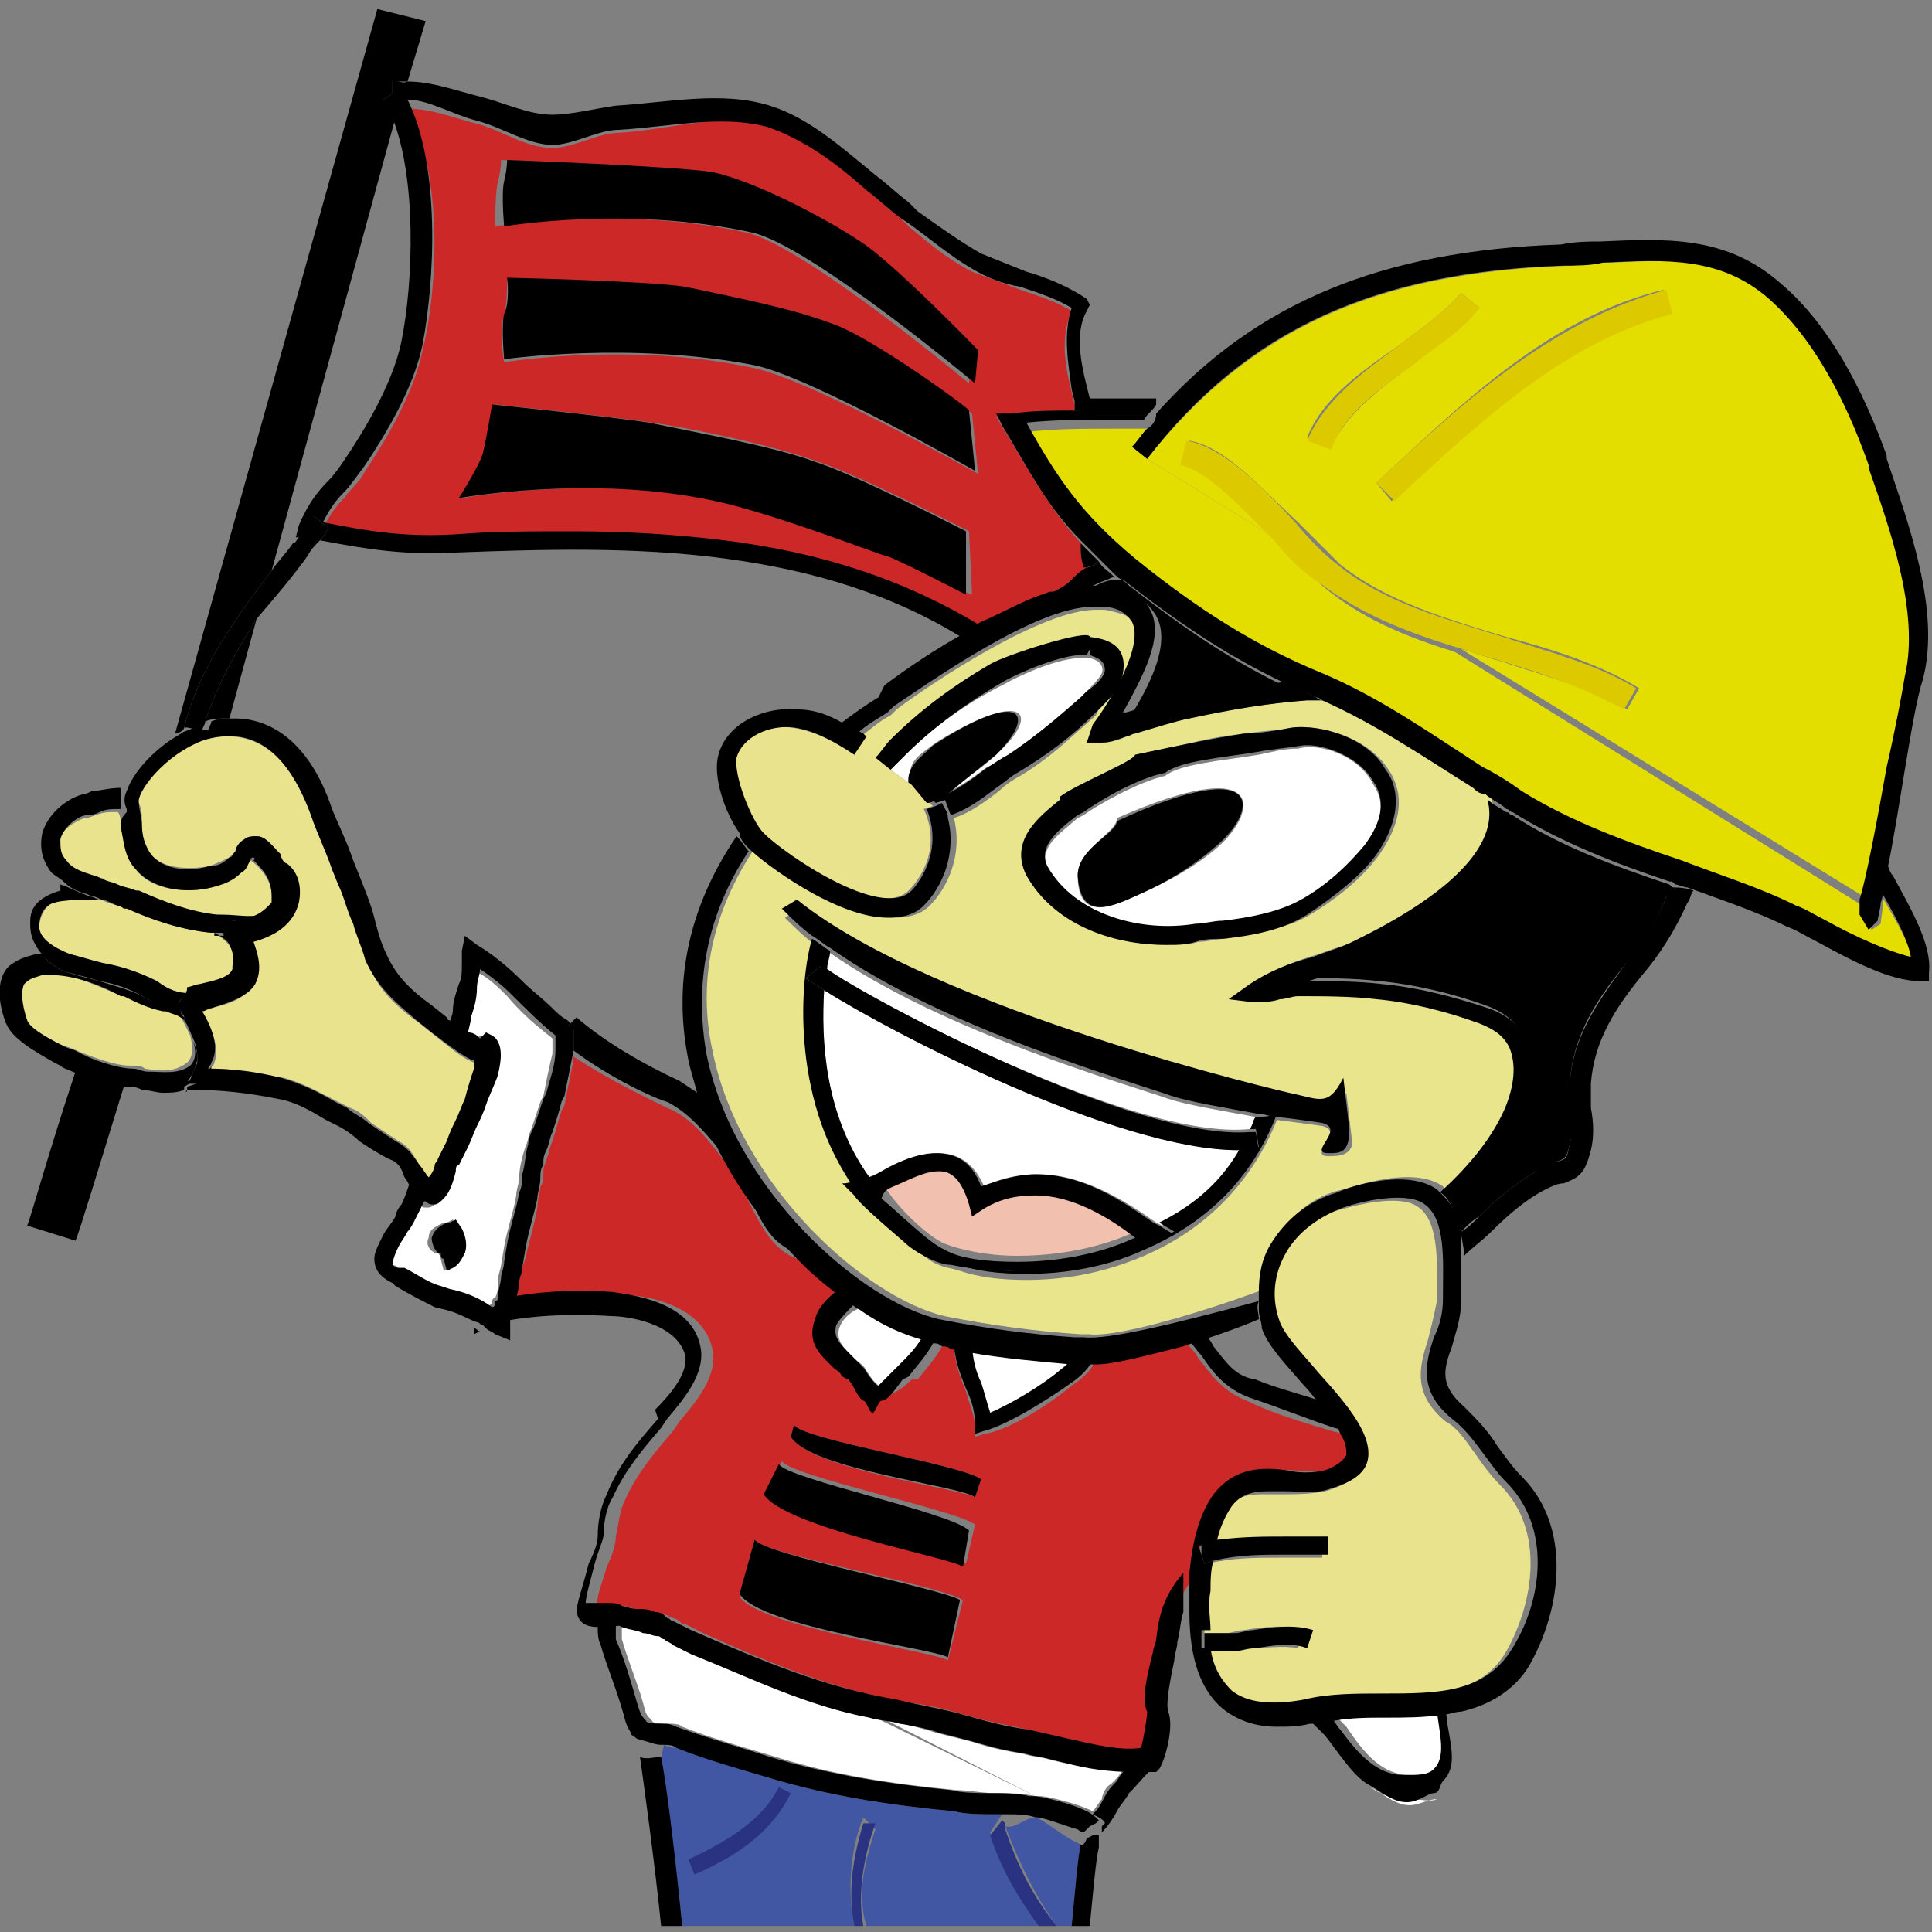 <?xml version="1.0" encoding="utf-8"?>
<!-- Generator: Adobe Illustrator 22.0.1, SVG Export Plug-In . SVG Version: 6.00 Build 0)  -->
<svg version="1.1" xmlns="http://www.w3.org/2000/svg" xmlns:xlink="http://www.w3.org/1999/xlink" x="0px" y="0px" width="64px"
	 height="64px" viewBox="0 0 64 64" style="enable-background:new 0 0 64 64;" xml:space="preserve">
<rect x="0" y="0" width="64" height="64" fill="#808080" stroke="none"/>
<style type="text/css">
	.st0{fill:#931917;}
	.st1{fill:#42403D;}
	.st2{fill:#161511;}
	.st3{fill:#D71215;}
	.st4{fill:#FFFFFF;}
	.st5{fill:#4157A3;}
	.st6{fill:#E8E58D;}
	.st7{fill:#293381;}
	.st8{fill:#F1C0AE;}
	.st9{fill:none;}
	.st10{fill:#E9E38E;}
	.st11{fill:#E4DD00;}
	.st12{fill:#DCC900;}
	.st13{fill:#CC2828;}
</style>
<g id="Layer_1">
</g>
<g id="Reusable_Shopping_Bag">
	<g>
		<path class="st9" d="M23.2,36.5c-0.2-0.5-0.3-1-0.4-1.6c-0.4-2-0.2-4.6,1.6-7.4c-0.5-0.7-0.9-1.9-0.7-2.6c0.3-1.1,1.5-1.6,2.6-1.5
			c0.6,0.1,1.1,0.3,1.6,0.5c0.4-0.3,0.8-0.6,1.3-0.9l0.2-0.2c0.8-0.5,1.7-1.1,2.6-1.7c-2.5-1.5-5.1-2.3-8-2.7
			c-2.9-0.4-6.1-0.3-8.8-0.2c-1.7,0.1-3-0.1-4.6-0.4c-0.1,0.2-0.2,0.3-0.4,0.5c-0.6,0.7-1.1,1.4-1.6,2.1l-0.9,3.3c1,0,2.3,0.6,3.2,3
			c0.2,0.6,0.5,1.2,0.7,1.7l0.2,0.5c0.2,0.5,0.3,0.9,0.5,1.4c0.1,0.4,0.2,0.8,0.4,1.2c0.3,0.8,0.9,1.2,1.5,1.7l0.5,0.4
			c0,0,0.1,0,0.1,0.1c0-0.1,0.1-0.3,0.1-0.4c0.1-0.3,0.2-0.6,0.2-0.9c0-0.2,0-0.4,0.1-0.6c0-0.2,0-0.4,0-0.5l0.1-0.5l0.4,0.3
			c0.5,0.3,1,0.7,1.5,1.2c0.3,0.3,0.6,0.6,1,0.9l0-0.1c0.1,0.2,0.3,0.3,0.5,0.5c0,0,0.1,0.1,0.1,0.1l0,0c0.9,0.8,2.3,1.5,3.4,2.1
			C22.7,36.1,23,36.3,23.2,36.5z"/>
		<path class="st9" d="M40.2,44.6c0.3,0.5,0.6,1,1.3,1.2c0.8,0.3,1.6,0.6,2.4,0.8c-0.2-0.2-0.4-0.5-0.6-0.7
			c-0.6-0.7-1.2-1.3-1.4-1.9c-0.1-0.2-0.1-0.4-0.1-0.6c-0.7,0.2-1.3,0.5-1.9,0.7C40,44.3,40.1,44.5,40.2,44.6z"/>
		<path class="st9" d="M9.9,17.9L9.9,17.9l0.1-0.4c0.3-0.7,0.6-1.1,1-1.5c0.2-0.2,0.4-0.5,0.6-0.8c0.4-0.7,1.5-2.4,1.8-3.8
			c0.4-2,0.5-5.4-0.3-7.4L9,18.9c0.2-0.3,0.5-0.6,0.7-0.9C9.8,18,9.8,17.9,9.9,17.9z"/>
		<path d="M6.8,23.9c0.2-0.1,0.5-0.1,0.8-0.1l0.9-3.3C7.8,21.6,7.2,22.7,6.8,23.9z"/>
		<path d="M6.1,24.1c0.5-2,1.7-3.6,2.9-5.2l4.1-15c-0.1-0.2-0.2-0.5-0.4-0.6L13,3.1V3l0-0.3c0.1,0,0.3,0,0.5,0l0.6-2l-1.6-0.4
			L5.8,24.3C5.9,24.3,6.1,24.2,6.1,24.1L6.1,24.1z"/>
		<path d="M0.9,40.6l1.6,0.5c0.1-0.2,0.8-2.5,1.6-5.1c-0.5-0.1-1.1-0.3-1.6-0.5C1.6,38.2,1,40.4,0.9,40.6z"/>
		<path class="st13" d="M34.8,19.7l0.1,0.1c0,0,0.1,0,0.1,0l-0.1-0.2c0.2-0.1,0.4-0.2,0.6-0.4c0.2-0.1,0.3-0.2,0.5-0.3c0,0,0,0,0,0
			c0-0.3-0.1-0.5-0.1-0.8c-1.1-1.2-1.7-2.3-2.6-3.8L33,13.8l0.5,0c0.7-0.1,1.4-0.1,2.1-0.1c0-0.1,0-0.2,0-0.3l-0.1-0.4
			c-0.2-0.8-0.4-1.8,0-2.7c-0.5-0.3-1.1-0.5-1.7-0.7c-0.5-0.2-1.1-0.4-1.6-0.6c-0.8-0.4-1.5-1-2.1-1.5l-0.3-0.3
			c-0.4-0.3-0.7-0.6-1.1-0.9c-1-0.9-2.1-1.8-3.3-2.1c-1.5-0.5-3.2,0.1-4.9,0.2c-0.7,0-1.5,0.5-2.2,0.5c0,0,0,0,0,0
			c-0.9,0-1.7-0.6-2.5-0.8c-0.8-0.2-1.5-0.5-2.3-0.5c1.2,2.2,1,6,0.5,8c-0.3,1.5-1.3,3.1-1.9,4c-0.2,0.4-0.5,0.6-0.7,0.9
			c-0.3,0.3-0.5,0.6-0.7,1c1.6,0.3,2.8,0.5,4.4,0.4c1.2,0,2.6-0.1,3.9-0.1c1.6,0,3.3,0.1,5,0.3c3.2,0.4,5.9,1.3,8.6,2.9
			c0.7-0.4,1.3-0.7,2-0.9C34.7,19.8,34.8,19.8,34.8,19.7z M16.5,6c0.1-0.4,0.1-0.7,0.1-0.7s5.5,0.2,6.8,0.4c1.4,0.2,3.8,1.5,4.9,2.3
			c1.1,0.8,3.9,3.6,3.9,3.6l-0.1,1.1c0,0-5.5-4.6-7.4-5c-4.1-0.9-8.3-0.2-8.3-0.2S16.4,6.3,16.5,6z M29.4,18.4
			c-0.2,0-3.8-1.4-5.6-1.8c-4.1-0.9-8.5-0.1-8.5-0.1s0.6-1.1,0.8-1.5c0.1-0.4,0.3-1.6,0.3-1.6s3.9,0.4,5.2,0.6
			c1.4,0.2,4.2,0.8,5.5,1.3c1.3,0.4,5,2.3,5,2.3l0.1,2.1C32.1,19.7,29.5,18.4,29.4,18.4z M25,12.2c-4.1-0.9-8.3-0.2-8.3-0.2
			s-0.2-1.1,0-1.5c0.1-0.4,0.1-1.2,0.1-1.2s4.6,0.1,5.9,0.3c1.4,0.2,3.5,0.7,4.8,1.2c1.3,0.4,4.7,2.9,4.7,2.9l0.2,2
			C32.4,15.7,26.9,12.6,25,12.2z"/>
		<polygon class="st13" points="13,3 13,3.1 13,3.1 		"/>
		<path d="M13,2.7L13,3l0,0.1l0,0l-0.3,0.2c0.1,0.2,0.2,0.4,0.3,0.6c0.8,2,0.7,5.4,0.3,7.4c-0.3,1.5-1.4,3.2-1.8,3.8
			c-0.2,0.3-0.4,0.6-0.6,0.8c-0.4,0.4-0.7,0.8-1,1.5l-0.1,0.4l0.1,0c0.2-0.2,0.4-0.4,0.5-0.7l0.5,0.4c-0.1,0.1-0.2,0.3-0.3,0.4
			c1.6,0.3,2.8,0.5,4.6,0.4c2.7-0.1,5.8-0.2,8.8,0.2c3,0.4,5.6,1.2,8,2.7c0.2-0.1,0.4-0.2,0.6-0.4c-2.6-1.6-5.4-2.5-8.6-2.9
			c-1.6-0.2-3.3-0.3-5-0.3c-1.4,0-2.7,0-3.9,0.1c-1.7,0.1-2.9-0.1-4.4-0.4c0.2-0.4,0.4-0.7,0.7-1c0.2-0.2,0.4-0.5,0.7-0.9
			c0.6-0.9,1.6-2.5,1.9-4c0.4-2.1,0.6-5.9-0.5-8.1c0.7,0,1.5,0.5,2.3,0.7c0.8,0.2,1.7,0.8,2.5,0.8c0,0,0,0,0,0
			c0.7,0,1.5-0.5,2.2-0.5c1.7-0.1,3.4-0.5,4.9-0.1c1.2,0.4,2.3,1.2,3.3,2.1c0.4,0.3,0.7,0.6,1.1,0.9l0.3,0.2
			c0.7,0.5,1.4,1.1,2.1,1.5c0.5,0.3,1,0.5,1.6,0.6c0.6,0.2,1.2,0.4,1.7,0.7c-0.3,0.9-0.1,1.9,0,2.7l0.1,0.4c0,0.1,0,0.2,0,0.3
			c0.2,0,0.4,0,0.6,0c0-0.1,0-0.3-0.1-0.4l-0.1-0.4c-0.2-0.8-0.4-1.8,0-2.5l0.1-0.2L36,9.9c-0.6-0.4-1.3-0.7-2-0.9
			c-0.5-0.2-1-0.4-1.5-0.6c-0.7-0.4-1.4-0.9-2.1-1.4l-0.3-0.3c-0.4-0.3-0.7-0.6-1.1-0.9c-1.1-0.9-2.2-1.9-3.5-2.3
			c-1.6-0.5-3.4-0.1-5.1,0c-0.7,0.1-1.5,0.3-2.1,0.3c0,0,0,0,0,0c-0.8,0-1.6-0.4-2.4-0.6c-0.8-0.2-1.6-0.5-2.4-0.5
			C13.3,2.8,13.1,2.6,13,2.7z"/>
		<path d="M36.4,18.6c-0.2-0.2-0.4-0.4-0.6-0.6c0,0.3,0,0.5,0.1,0.8C36.1,18.8,36.3,18.7,36.4,18.6z"/>
		<path d="M45,31.8c-0.4,0.2-0.9,0.4-1.4,0.5c-0.1,0-0.3,0.1-0.4,0.1c0.8,0,1.6,0,2.5,0.1c1.1,0.1,2.4,0.4,3.5,0.8
			c0.6,0.2,1.1,0.6,1.3,1.1c0.3,0.6,0.3,1.4-0.1,2.4C50.1,38,49.2,39,48.1,40c0.1,0.3,0.2,0.5,0.3,0.8c0.2-0.2,0.4-0.4,0.6-0.5
			c0.6-0.6,1.2-1.1,1.9-1.5c0.3-0.1,0.5-0.2,0.6-0.3c0.3-0.1,0.4-0.1,0.5-0.6c0.1-0.3,0.1-0.8,0-1.2c0-0.3,0-0.6,0-0.8
			c0.1-1.6,0.9-2.8,1.8-3.9c0.6-0.7,1.1-1.5,1.4-2.3c0.1-0.1,0.1-0.3,0.1-0.4c-1.8-0.6-3.7-1.3-5.2-2.3c-0.1,0-0.1-0.1-0.2-0.1
			C50,28.5,48.3,30.2,45,31.8z"/>
		<path d="M36.3,19.4c-0.1,0-0.1,0.1,0,0.2c0.2,0,0.4,0,0.6,0l0,0c0.7,0.1,1.1,0.3,1.4,0.8c0.5,0.9-0.2,2.3-0.9,3.4c0,0,0.1,0,0.1,0
			c0.7-0.2,1.3-0.4,1.9-0.5c1.1-0.2,2.2-0.4,3.3-0.5c-1.9-0.9-3.5-2-5.3-3.4c-0.1-0.1-0.2-0.2-0.3-0.2
			C36.7,19.2,36.5,19.3,36.3,19.4z"/>
		<path d="M34.6,19.9c0.1,0,0.2-0.1,0.3-0.1l-0.1-0.1C34.8,19.8,34.7,19.8,34.6,19.9z"/>
		<path d="M36,18.8C35.9,18.9,35.9,18.9,36,18.8c-0.2,0.1-0.3,0.2-0.5,0.4c-0.2,0.2-0.4,0.3-0.6,0.4l0.1,0.2
			c0.4-0.1,0.8-0.2,1.2-0.2c0-0.1,0-0.1,0-0.2c0.2-0.1,0.5-0.2,0.7-0.3c-0.2-0.2-0.4-0.3-0.5-0.5C36.3,18.7,36.1,18.8,36,18.8z"/>
		<path d="M55.5,29.4c-0.1,0-0.1,0-0.2-0.1c0,0.1-0.1,0.3-0.1,0.4c-0.3,0.8-0.8,1.5-1.4,2.3c-0.8,1.1-1.7,2.3-1.8,3.9
			c0,0.3,0,0.5,0,0.8c0,0.4,0.1,0.9,0,1.2c-0.1,0.5-0.1,0.5-0.5,0.6c-0.2,0.1-0.4,0.1-0.6,0.3c-0.7,0.4-1.3,0.9-1.9,1.5
			c-0.2,0.2-0.4,0.4-0.6,0.5c0,0.2,0.1,0.5,0.1,0.8c0.3-0.3,0.6-0.5,0.9-0.8c0.6-0.6,1.2-1.1,1.8-1.4c0.2-0.1,0.4-0.2,0.6-0.2
			c0.5-0.2,0.7-0.3,0.9-1.1c0.1-0.4,0.1-0.9,0-1.4c0-0.3,0-0.5,0-0.8c0.1-1.4,0.8-2.5,1.7-3.6c0.6-0.7,1.1-1.5,1.5-2.4
			c0.1-0.1,0.1-0.3,0.2-0.4C55.8,29.4,55.6,29.4,55.5,29.4z"/>
		<path class="st4" d="M36.8,59.1l0.1-0.1c0.1-0.1,0.2-0.2,0.3-0.4l-0.1,0c-0.8,0-1.5-0.1-2.3-0.3c-0.3-0.1-0.6-0.1-0.9-0.2
			c-0.6-0.1-1.1-0.2-1.7-0.4c-0.4-0.1-0.8-0.2-1.2-0.3c-0.6-0.2-1.2-0.3-1.7-0.5c-0.1,0-0.2-0.1-0.3-0.1l5.3,2.7c0.1,0,0.1,0,0.2,0
			c0.1,0,1.1,0.2,1.7,0.5c0.1-0.1,0.2-0.3,0.3-0.4C36.5,59.5,36.6,59.2,36.8,59.1z"/>
		<path d="M37.7,58.6c-0.7,0-1.5-0.2-2.2-0.3c-0.4-0.1-0.8-0.2-1.2-0.3c-0.8-0.1-1.5-0.3-2.2-0.5c-0.7-0.2-1.4-0.3-2.1-0.5
			c-0.4-0.1-0.7-0.1-1-0.2l0.1,0c0.1,0,0.2,0.1,0.3,0.1c0.6,0.2,1.2,0.3,1.7,0.5c0.4,0.1,0.8,0.2,1.2,0.3c0.6,0.2,1.1,0.3,1.7,0.4
			c0.3,0.1,0.6,0.1,0.9,0.2c0.8,0.2,1.5,0.3,2.3,0.3l0.1,0c-0.1,0.1-0.2,0.2-0.3,0.4l-0.1,0.1c-0.2,0.2-0.3,0.4-0.4,0.6
			c-0.1,0.2-0.2,0.3-0.3,0.4c0.2,0.1,0.4,0.2,0.4,0.3l-0.1,0.1c0,0,0,0.1,0,0.2c0.2-0.2,0.4-0.5,0.5-0.7c0.1-0.2,0.3-0.4,0.4-0.6
			l0.1-0.1c0.2-0.2,0.5-0.6,0.8-0.8C38,58.5,37.9,58.6,37.7,58.6z"/>
		<path class="st5" d="M33.2,60.1c-0.1,0-0.2,0-0.3,0c-0.4,0-0.9,0-1.3-0.1c-2.1-0.2-4.1-0.5-6.1-1.1c-0.9-0.3-2-0.6-3.1-1
			c-0.1,0-0.2,0-0.4-0.1c0,0-0.1,0.4-0.1,0.4c0.1,1,0.5,3.6,0.7,5.6h5.7c-0.2-1-0.2-2.4,0.3-3.6l0.4,0.4c-0.4,1.2-0.6,2.2-0.3,3.2
			h5.7c-0.6-1-1.1-1.9-1.6-3.1L33.2,60.1z M23,62.1l-0.2-0.5c1.5-0.6,2.5-1.3,3-2.4l0.4,0.2C25.6,60.5,24.6,61.3,23,62.1z"/>
		<path class="st5" d="M34.3,60.2c-0.3,0-0.7,0.4-1,0.3c0.5,1.3,1,2.3,1.7,3.3h0.5c0.1-1,0.2-2.3,0.3-2.7
			C35.3,60.9,34.6,60.3,34.3,60.2z"/>
		<path d="M36.2,60.8L36,60.9c0,0-0.1,0.3-0.2,0.2c-0.1,0.4-0.2,1.7-0.3,2.7h0.6c0.1-1,0.2-2.2,0.3-2.6c0-0.1,0-0.4,0-0.4H36.2z"/>
		<path d="M22.6,63.8c-0.2-2-0.5-4.6-0.7-5.6c-0.2,0-0.5,0.1-0.7,0c0.1,0.7,0.5,3.6,0.7,5.6H22.6z"/>
		<path class="st4" d="M28.8,56.8c-2.1-0.4-3.9-1.3-5.9-2.1l-0.6-0.3c-0.1-0.1-0.2-0.1-0.3-0.2c-0.1-0.1-0.2-0.1-0.2-0.1
			c-0.1-0.1-0.3-0.1-0.5-0.1c-0.2,0-0.4-0.1-0.6-0.2c0,0,0,0-0.1,0c0,0.2,0,0.4,0,0.5c0.2,0.7,0.5,1.4,0.7,2.1
			c0.1,0.4,0.1,0.4,0.3,0.6c0,0.1,0.4,0.1,0.5,0.1c0.2,0,0.4,0,0.5,0.1c1,0.4,2.1,0.7,3.1,1c1.9,0.6,3.9,0.9,6,1.1
			c0.4,0,0.8,0.1,1.3,0.1c0.4,0,0.9,0,1.3,0.1L28.8,56.8L28.8,56.8z"/>
		<path d="M21.9,57.8c0,0,0.1,0,0.1,0c0.1,0,0.3,0,0.4,0.1c1,0.4,2.1,0.7,3.1,1c2,0.6,4,0.9,6.1,1.1c0.4,0.1,0.9,0.1,1.3,0.1
			c0.1,0,0.2,0,0.3,0l0.1,0c0,0,0,0,0,0c0.4,0,0.7,0,1,0.1c0.3,0,1,0.3,1.4,0.4c0.1,0.1,0.2,0.1,0.2,0.1l0.2-0.2l0.2-0.1l0.1-0.1
			c-0.1-0.1-0.2-0.2-0.4-0.3c-0.6-0.3-1.6-0.5-1.7-0.5c0,0-0.1,0-0.2,0c-0.4-0.1-0.9-0.1-1.3-0.1c-0.4,0-0.9,0-1.3-0.1
			c-2-0.2-4-0.5-6-1.1c-0.9-0.3-2-0.6-3.1-1c-0.2-0.1-0.3-0.1-0.5-0.1c-0.1,0-0.5,0-0.5-0.1c-0.2-0.2-0.2-0.3-0.3-0.6
			c-0.2-0.7-0.4-1.4-0.7-2.1c0-0.1,0-0.3,0-0.5c-0.1,0-0.3,0-0.4,0c-0.1,0-0.1,0-0.2,0c0,0.3,0,0.5,0.1,0.7c0.2,0.7,0.5,1.4,0.7,2.1
			c0.1,0.3,0.1,0.5,0.3,0.8c0,0.1,0.1,0.1,0.2,0.2C21.5,57.7,21.7,57.8,21.9,57.8z"/>
		<path class="st4" d="M46.7,59.8C46.7,59.8,46.7,59.8,46.7,59.8c-0.5,0-0.9-0.4-1.3-0.6c0.4,0.3,0.8,0.4,1.3,0.4
			c0.4,0,0.7,0.1,0.9,0C47.3,59.6,47,59.8,46.7,59.8z"/>
		<path class="st4" d="M46.7,58.8L46.7,58.8c0.5,0,0.8,0.1,1-0.2c0.4-0.4,0.3-1.1,0.2-1.9c-0.6,0.1-1.3,0.1-1.9,0.1
			c-0.6,0-1.2,0-1.7,0.1c0.1,0.1,0.2,0.2,0.3,0.3C45.2,58.1,45.8,58.8,46.7,58.8z"/>
		<path d="M47.6,56.7c0.1,0.8,0.3,1.5-0.1,1.9c-0.2,0.2-0.5,0.2-1,0.2c0,0,0,0,0,0c-0.9,0-1.5-0.7-2.1-1.5c-0.1-0.1-0.2-0.3-0.3-0.4
			c-0.2,0-0.5,0-0.7,0.1c0.2,0.2,0.3,0.3,0.5,0.5c0.4,0.5,0.9,1.3,1.4,1.6c0.4,0.2,0.8,0.6,1.3,0.6c0,0,0,0,0,0
			c0.4,0,0.7-0.3,0.9-0.3c0.2,0,0.2-0.3,0.3-0.4c0.6-0.6,0.1-1.5,0.1-2.5c0,0,0,0,0,0C48,56.6,47.8,56.7,47.6,56.7z"/>
		<path class="st13" d="M42.7,48.7c0.4,0,0.9,0.1,1.3,0c0.3-0.1,0.7-0.2,0.7-0.5c0.1-0.2,0-0.4-0.2-0.7l-0.4-0.1c-1-0.3-2-0.6-2.8-1
			c-0.8-0.3-1.2-0.9-1.6-1.4c-0.1-0.2-0.3-0.4-0.5-0.6c-1.2,0.4-2.3,0.6-2.9,0.6c-0.1,0.4-0.5,0.7-0.8,0.9c-0.7,0.6-2.1,1.5-2.9,1.6
			l-0.3,0.1l0-0.3c0-0.4-0.2-0.8-0.3-1.2c-0.2-0.5-0.4-1-0.4-1.6c-0.1,0-0.2,0-0.3-0.1c-0.2,0.5-0.6,0.9-0.9,1.3l-0.2,0
			c-0.3,0.3-0.5,0.4-0.7,0.5c-0.3,0.2-0.4,0.2-0.6,0c-0.2,0-0.3-0.1-0.5-0.3l-0.2-0.1c-0.1-0.1-0.2-0.2-0.3-0.3
			c-0.4-0.4-0.9-0.8-0.6-1.6c0.1-0.3,0.4-0.7,0.8-1c-0.4-0.3-0.9-0.7-1.3-1.1c-0.1,0-0.2-0.1-0.4-0.1c-0.8-0.3-1.2-1.1-1.6-1.9
			c-0.2-0.4-0.4-0.8-0.6-1.1l-0.1-0.1c-0.6-0.8-1.2-1.6-2-1.9c-0.4-0.2-1.9-0.9-3.1-1.7c0,0,0,0,0,0.1c-0.1,0.5-0.2,1-0.3,1.5
			l-0.1,0.2c-0.1,0.3-0.2,0.7-0.3,1c-0.1,0.2-0.1,0.4-0.2,0.6c0,0.1-0.1,0.2-0.1,0.4c0,0,0,0.1,0,0.1c0,0.1,0,0.3-0.1,0.4
			c0,0.2-0.1,0.4-0.1,0.7c-0.1,0.6-0.3,1.2-0.4,1.7L17.3,42c0,0.2-0.1,0.3-0.1,0.5c0,0.2-0.1,0.4-0.1,0.6c1-0.2,2.2-0.2,3.6-0.2
			c0.6,0,2.6,0.3,2.9,1.8c0.2,0.9-0.6,1.8-1.1,2.4l-0.2,0.3c-0.6,0.7-1.2,1.4-1.6,2.3c-0.2,0.4-0.2,0.8-0.3,1.2c0,0.2-0.1,0.6-0.3,1
			c-0.1,0.4-0.4,1.1-0.3,1.3c0,0,0.3,0,0.4,0c0.1,0,0.2,0,0.3,0c0.2,0,0.3,0,0.5,0.1c0.1,0.1,0.3,0.1,0.5,0.1c0.2,0,0.4,0.1,0.6,0.1
			c0.1,0.1,0.3,0.1,0.4,0.2c0.1,0.1,0.1,0.1,0.2,0.1l0.6,0.3c2.2,1,4.4,1.9,6.8,2.3c0.8,0.1,1.5,0.3,2.2,0.5
			c0.7,0.2,1.4,0.3,2.2,0.5c0.4,0.1,0.9,0.2,1.3,0.3c0.8,0.2,1.6,0.4,2.4,0.3c0.1-0.4,0.3-1,0.2-1.2c-0.2-0.4,0-1.2,0.2-2
			c0-0.2,0.1-0.3,0.1-0.4c0.2-0.9,0.3-1.5,0.9-2.2c0.1-0.9,0.3-1.8,0.8-2.6C40.9,48.6,41.9,48.7,42.7,48.7z M31.4,55
			c-0.5-0.3-6.2-1.1-6.9-2.1L25,51c0.3,0.5,6.1,1.5,6.9,2L31.4,55z M32,51.8c-0.5-0.3-5.9-1.3-6.6-2.4l0.5-1
			c0.3,0.5,5.7,1.6,6.4,2.1L32,51.8z M32.3,49.6c-0.5-0.3-5.4-0.9-6.1-2l0.1-0.4c0.3,0.5,5.5,1.3,6.2,1.8L32.3,49.6z"/>
		<path d="M15.7,44.2l0.2-0.1c-0.1,0-0.1-0.1-0.2-0.1L15.7,44.2z"/>
		<path d="M40.2,44.6c-0.1-0.2-0.2-0.3-0.3-0.5c-0.2,0.1-0.4,0.1-0.6,0.2c0.2,0.2,0.3,0.4,0.5,0.6c0.4,0.6,0.8,1.1,1.6,1.4
			c0.9,0.3,1.9,0.7,2.8,1l0.4,0.1c-0.2-0.3-0.4-0.6-0.6-0.9c-0.8-0.3-1.7-0.5-2.4-0.8C40.9,45.6,40.6,45.1,40.2,44.6z"/>
		<path d="M18.3,33.2L18.3,33.2c0.1,0.2,0.3,0.4,0.5,0.5C18.6,33.6,18.4,33.4,18.3,33.2z"/>
		<path d="M20.6,53.9C20.7,53.9,20.7,53.9,20.6,53.9c0.3,0.1,0.5,0.1,0.7,0.2c0.2,0,0.3,0.1,0.5,0.1c0.1,0,0.1,0.1,0.2,0.1
			c0.1,0.1,0.2,0.1,0.3,0.2l0.6,0.3c2,0.8,3.8,1.7,5.9,2.1c0.3,0.1,0.7,0.1,1,0.2c0.7,0.1,1.4,0.3,2.1,0.5c0.7,0.2,1.5,0.4,2.2,0.5
			c0.4,0.1,0.8,0.2,1.2,0.3c0.7,0.2,1.5,0.3,2.2,0.3c0.2,0,0.3,0,0.5,0c0,0,0.1,0,0.1,0l0.2,0l0.1-0.1c0.2-0.3,0.5-1.4,0.3-1.9
			c-0.1-0.3,0.1-1.2,0.2-1.7c0-0.2,0.1-0.4,0.1-0.6c0.1-0.4,0.1-0.7,0.2-1c0-0.2,0-0.4,0-0.6c0-0.2,0-0.5,0-0.7
			c-0.6,0.7-0.8,1.3-0.9,2.2c0,0.1-0.1,0.3-0.1,0.4c-0.2,0.8-0.4,1.6-0.2,2c0,0.2-0.1,0.8-0.2,1.2c-0.7,0.1-1.5-0.1-2.4-0.3
			c-0.4-0.1-0.9-0.2-1.3-0.3c-0.8-0.1-1.5-0.3-2.2-0.5c-0.7-0.2-1.4-0.3-2.2-0.5c-2.4-0.4-4.5-1.3-6.8-2.3l-0.6-0.3
			c-0.1,0-0.1-0.1-0.2-0.1c-0.1-0.1-0.2-0.2-0.4-0.2c-0.2-0.1-0.4-0.1-0.6-0.1c-0.2,0-0.4-0.1-0.5-0.1c-0.1-0.1-0.3-0.1-0.5-0.1
			c-0.1,0-0.2,0-0.3,0c-0.1,0-0.4,0-0.4,0c0-0.2,0.2-0.9,0.3-1.3c0.1-0.4,0.3-0.8,0.3-1c0-0.4,0.1-0.9,0.3-1.2
			c0.4-0.9,1-1.6,1.6-2.3l0.2-0.3c0.5-0.6,1.3-1.5,1.1-2.4c-0.3-1.5-2.3-1.7-2.9-1.8c-1.4-0.1-2.6,0-3.6,0.2c0,0,0,0,0,0.1
			c0,0.1,0,0.2-0.1,0.3c0,0.1-0.1,0.2-0.1,0.4c1-0.2,2.2-0.3,3.8-0.2c0.4,0,2.1,0.2,2.4,1.3c0.1,0.6-0.5,1.3-1,1.8L21.8,47
			c-0.7,0.8-1.3,1.5-1.7,2.5c-0.2,0.4-0.3,0.9-0.3,1.4c0,0.2-0.1,0.5-0.3,0.9c-0.2,0.8-0.4,1.3-0.4,1.6c0.1,0.5,0.5,0.5,0.9,0.5
			c0.1,0,0.1,0,0.2,0C20.4,53.9,20.5,53.8,20.6,53.9z"/>
		<path d="M24.1,38.4L24.1,38.4c0.3,0.4,0.5,0.8,0.7,1.2c0.4,0.8,0.7,1.6,1.6,1.9c0.1,0,0.2,0.1,0.4,0.1c-1.4-1.4-2.7-3.1-3.4-5.2
			c-0.3-0.2-0.6-0.4-0.9-0.6c-1.1-0.5-2.5-1.3-3.4-2.1L18.8,34l0.2,0.1c0,0.1,0,0.3,0,0.5c0,0.1,0,0.2,0,0.2
			c1.2,0.9,2.7,1.6,3.1,1.7C22.9,36.9,23.5,37.7,24.1,38.4z"/>
		<path d="M18,38.6C18,38.6,18,38.5,18,38.6C18,38.5,18,38.6,18,38.6z"/>
		<path class="st4" d="M15.7,34.5l0.2-0.2l0.2,0.1c0.5,0.2,0.3,1.2,0.2,1.3c-0.1,0.4-0.2,0.7-0.4,1c-0.1,0.2-0.2,0.4-0.3,0.7
			c-0.1,0.3-0.2,0.5-0.3,0.7c-0.1,0.2-0.2,0.4-0.3,0.6c0,0.1,0,0.1-0.1,0.2c-0.1,0.4-0.2,0.7-0.4,0.9c-0.1,0.1-0.2,0.2-0.3,0.2
			c0,0,0,0-0.1,0c-0.1,0-0.1,0-0.2-0.1c-0.1,0.2-0.2,0.4-0.3,0.6c-0.1,0.2-0.2,0.3-0.3,0.5c-0.1,0.2-0.2,0.3-0.3,0.5
			C13,41.8,13,41.9,13,41.9c0,0,0,0,0,0c0,0,0.1,0,0.2,0.1l0.1,0.1c0.5,0.3,0.9,0.5,1.2,0.6l0.3,0.1c0.5,0.2,0.9,0.3,1.4,0.6l0,0
			c0-0.1,0-0.2,0.1-0.2c0-0.1,0-0.2,0.1-0.2c0.1-0.2,0.1-0.4,0.1-0.6c0-0.2,0.1-0.4,0.1-0.5l0.1-0.6c0.1-0.6,0.3-1.1,0.4-1.7
			c0-0.2,0.1-0.4,0.1-0.6c0-0.3,0.1-0.7,0.2-1c0.1-0.2,0.1-0.4,0.2-0.6c0.1-0.3,0.2-0.6,0.3-0.9l0.1-0.2c0.1-0.5,0.2-1,0.3-1.4
			c0-0.1,0-0.2,0-0.3c0-0.1,0-0.1,0-0.2c-0.5-0.4-1-0.8-1.5-1.4c-0.3-0.3-0.6-0.6-1-0.8c0,0.2,0,0.4-0.1,0.6c-0.1,0.3-0.2,0.7-0.2,1
			c-0.1,0.2-0.1,0.4-0.1,0.6C15.5,34.4,15.6,34.5,15.7,34.5L15.7,34.5z M15.4,41.5c-0.1,0.2-0.2,0.4-0.4,0.5l-0.3,0.1l-0.1-0.4
			c0,0,0-0.1-0.1-0.2c0,0,0,0-0.1,0c-0.2-0.1-0.3-0.3-0.2-0.5c0-0.3,0.3-0.4,0.5-0.5c0,0,0.1,0,0.1,0l0,0l0.2-0.1l0.2,0.3
			C15.4,40.9,15.5,41.2,15.4,41.5z"/>
		<path d="M17,43.5c0-0.1,0.1-0.2,0.1-0.3c0,0,0,0,0-0.1c0-0.2,0.1-0.4,0.1-0.6c0-0.2,0.1-0.3,0.1-0.5l0.1-0.6
			c0.1-0.6,0.3-1.2,0.4-1.7c0-0.2,0.1-0.4,0.1-0.7c0-0.1,0-0.3,0.1-0.4c0,0,0-0.1,0-0.1c0-0.1,0-0.2,0.1-0.4
			c0.1-0.2,0.1-0.4,0.2-0.6c0.1-0.3,0.2-0.6,0.3-1l0.1-0.2c0.1-0.5,0.2-1,0.3-1.5c0,0,0,0,0-0.1c0-0.1,0-0.2,0-0.2
			c0-0.2,0-0.3,0-0.5L18.8,34l0.1-0.1l0,0c0,0-0.1-0.1-0.1-0.1c-0.2-0.1-0.4-0.3-0.5-0.4c-0.3-0.3-0.7-0.6-1-0.9
			c-0.5-0.5-1-0.9-1.5-1.2l-0.4-0.3l-0.1,0.5c0,0.2,0,0.4,0,0.5c0,0.2,0,0.4-0.1,0.6c-0.1,0.3-0.2,0.6-0.2,0.9
			c0,0.1-0.1,0.3-0.1,0.4c0.2,0.1,0.4,0.3,0.6,0.4c0-0.2,0.1-0.4,0.1-0.6c0.1-0.3,0.2-0.6,0.2-1c0-0.2,0.1-0.4,0.1-0.6
			c0.3,0.2,0.7,0.5,1,0.8c0.5,0.5,1,1,1.5,1.4c0,0.1,0,0.1,0,0.2c0,0.1,0,0.2,0,0.3c0,0.5-0.2,1-0.3,1.4L18,36.4
			c-0.1,0.3-0.2,0.6-0.3,0.9c-0.1,0.2-0.2,0.4-0.2,0.6c-0.1,0.3-0.1,0.7-0.2,1c0,0.2,0,0.4-0.1,0.6c-0.1,0.6-0.3,1.1-0.4,1.7
			l-0.1,0.6c0,0.2-0.1,0.4-0.1,0.5c0,0.2-0.1,0.4-0.1,0.6c0,0.1,0,0.2-0.1,0.2c0,0.1,0,0.2-0.1,0.2l0,0c-0.4-0.3-0.9-0.5-1.4-0.6
			l-0.3-0.1c-0.4-0.1-0.8-0.4-1.2-0.6L13.2,42c-0.1,0-0.2-0.1-0.2-0.1c0,0,0,0,0,0c0,0,0-0.2,0.2-0.6c0.1-0.2,0.2-0.3,0.3-0.5
			c0.1-0.1,0.2-0.3,0.3-0.5c0.1-0.2,0.2-0.4,0.3-0.6c-0.1,0-0.1-0.1-0.1-0.1c0,0,0-0.1-0.1-0.1l-0.2-0.2c0-0.1-0.1-0.1-0.1-0.2
			c-0.1,0.3-0.2,0.6-0.3,0.8c-0.1,0.1-0.2,0.3-0.2,0.4c-0.1,0.2-0.3,0.4-0.4,0.6c-0.2,0.4-0.3,0.6-0.3,0.8c0,0.5,0.4,0.7,0.6,0.8
			l0.1,0.1c0.5,0.3,0.9,0.5,1.3,0.7l0.4,0.1c0.4,0.1,0.7,0.3,1,0.4c0.1,0,0.1,0.1,0.2,0.1c0,0,0,0,0,0l0.1,0.1
			c0.1,0.1,0.2,0.1,0.3,0.2l0.5,0.2l0-0.6c0-0.1,0-0.1,0-0.2C16.9,43.7,16.9,43.6,17,43.5z"/>
		<path d="M15.1,40.4l-0.2,0.1l0,0c-0.1,0-0.1,0-0.1,0c-0.2,0.1-0.4,0.2-0.5,0.5c0,0.2,0.1,0.4,0.2,0.5c0,0,0,0,0.1,0
			c0,0.1,0,0.2,0.1,0.2l0.1,0.4L15,42c0.2-0.1,0.3-0.3,0.4-0.5c0.1-0.3,0-0.6-0.1-0.8L15.1,40.4z"/>
		<path class="st4" d="M29.2,46.1c-0.1,0-0.2,0-0.3,0c0.2,0.2,0.3,0.2,0.6,0C29.4,46.1,29.3,46.1,29.2,46.1
			C29.2,46.1,29.2,46.1,29.2,46.1z"/>
		<path class="st4" d="M27.8,44c-0.1,0.4,0.1,0.6,0.5,1c0.1,0.1,0.3,0.2,0.4,0.4l0.2,0.3c0.1,0.1,0.3,0.3,0.3,0.3
			c0,0,0.2-0.2,0.5-0.5l0.2-0.2c0.3-0.3,0.6-0.7,0.8-1c-0.6-0.2-1.3-0.5-2.1-1C28.2,43.4,27.9,43.7,27.8,44z"/>
		<path d="M30.6,44.2c-0.2,0.4-0.5,0.7-0.8,1l-0.2,0.2c-0.3,0.3-0.5,0.5-0.5,0.5c-0.1,0-0.2-0.2-0.3-0.3l-0.2-0.3
			c-0.1-0.1-0.3-0.3-0.4-0.4c-0.4-0.4-0.6-0.6-0.5-1c0.1-0.2,0.4-0.5,0.7-0.8c-0.2-0.1-0.4-0.2-0.6-0.4c-0.4,0.3-0.7,0.6-0.8,1
			c-0.3,0.8,0.2,1.2,0.6,1.6c0.1,0.1,0.2,0.1,0.3,0.3l0.2,0.1c0.2,0.2,0.3,0.6,0.5,0.7c0.1,0,0.2,0.4,0.3,0.4c0,0,0,0,0,0
			c0.1,0,0.2-0.4,0.3-0.4c0.2,0,0.4-0.3,0.7-0.7l0.2-0.1c0.3-0.4,0.7-0.8,0.9-1.3c-0.1,0-0.2-0.1-0.3-0.1
			C30.8,44.3,30.7,44.2,30.6,44.2z"/>
		<path class="st4" d="M32.5,45.8c0.1,0.3,0.2,0.7,0.3,1c0.7-0.3,1.8-0.9,2.3-1.4c0.2-0.2,0.4-0.3,0.5-0.5l0,0
			c-1.2-0.1-2.3-0.2-3.4-0.4C32.2,44.9,32.3,45.4,32.5,45.8z"/>
		<path d="M35.9,44.9l-0.3,0c-0.1,0.1-0.2,0.3-0.5,0.5c-0.6,0.5-1.6,1.1-2.3,1.4c-0.1-0.3-0.2-0.7-0.3-1c-0.2-0.4-0.3-0.9-0.3-1.3
			c-0.2,0-0.4-0.1-0.6-0.1c0,0.6,0.2,1.1,0.4,1.6c0.2,0.4,0.3,0.8,0.3,1.2l0,0.3l0.3-0.1c0.8-0.2,2.2-1.1,2.9-1.6
			c0.3-0.2,0.6-0.5,0.8-0.9c-0.1,0-0.2,0-0.3,0C36,44.9,35.9,44.9,35.9,44.9z"/>
		<path class="st6" d="M43.3,23.2c-1.4,0.1-2.6,0.3-3.9,0.6c-0.6,0.1-1.2,0.3-1.8,0.5c-0.1,0-0.2,0.1-0.3,0.1
			c-0.2,0.1-0.5,0.2-0.8,0.2l-0.5,0l0.3-0.5c0.5-0.9,1.7-2.6,1.3-3.4c-0.1-0.3-0.5-0.4-1-0.5l0,0c-0.1,0-0.2,0-0.3,0
			c-1.8,0-5.4,2.4-6.6,3.3l-0.2,0.2c-0.4,0.2-0.7,0.5-1,0.7c0,0,0.1,0.1,0.1,0.1l-0.2,0.3l0.6,0.4c0.2-0.2,0.4-0.4,0.5-0.6
			c1-0.9,2-1.8,3.2-2.5c0.4-0.2,3.3-1.2,3.3-0.9v0c1,0.1,1.2,0.7,1.1,1.2c-0.1,0.5-0.4,0.8-0.7,1.1l-0.1,0.2c-0.8,0.7-1.5,1.4-2.5,2
			c-0.2,0.1-0.5,0.3-0.7,0.5c-0.4,0.3-0.9,0.7-1.5,0.9c0.3,1.2-0.2,2.3-0.8,2.9c-0.3,0.3-0.7,0.4-1.2,0.4c-1.7,0-4.1-1.8-4.6-2.3
			c-1.4,2.1-1.9,4.4-1.4,6.7c0.9,4.5,5.1,8.2,7.7,8.8c1.5,0.3,3,0.5,4.5,0.6l0.3,0c0.7,0.1,3.1-0.5,5.8-1.5c0-0.6,0.1-1.1,0.4-1.6
			c0.4-0.8,1.2-1.5,2.2-1.7l0,0c0.4-0.1,2.3-0.8,3.3-0.1c0,0,0.1,0.1,0.1,0.1c1-0.9,1.8-1.8,2.2-2.9c0.3-0.8,0.3-1.4,0.1-1.9
			c-0.2-0.3-0.5-0.6-1-0.8c-1.1-0.4-2.3-0.6-3.4-0.8c-0.9-0.1-1.8-0.1-2.6-0.1c-0.2,0-0.4,0-0.6,0.1c-0.3,0-0.6,0.1-0.9,0.1
			l-0.8-0.1l0.7-0.5c0.6-0.4,1.4-0.7,2.1-0.9c0.5-0.2,1-0.3,1.3-0.5c3.3-1.6,4.8-3.2,4.4-4.7c0,0,0-0.1,0-0.1
			c-0.1-0.1-0.2-0.2-0.4-0.2c-1.6-1-3.2-2.1-5-2.9C43.6,23.2,43.4,23.2,43.3,23.2z M44,38.3c-0.7,0,0.6-0.8-0.2-1
			c0,0-0.7-0.1-1.5-0.2c-0.8,2-2.3,3.6-4.4,4.5c-1.4,0.6-2.7,0.8-3.9,0.8c-0.9,0-1.6-0.1-2.2-0.3c-0.3-0.1-0.5-0.1-0.7-0.2
			c-0.3-0.1-0.6-0.4-0.9-0.6c-0.7-0.5-1.2-1-1.6-1.5c0,0,0,0,0,0l-0.4-0.4l0.1,0c-2-3-1.6-6.8-1.3-8.1c-0.4-0.3-0.7-0.6-1-0.9
			l0.5-0.3c4.6,3.7,16.3,6.4,16.3,6.4c1,0.2,1.3,0.5,1.8-0.3l0.2,1.7C44.7,38.3,44.3,38.3,44,38.3z M46,25.5
			c0.4,0.6,0.6,1.5-0.3,2.8c-0.5,0.7-1.3,1.4-2.3,2c-0.8,0.5-1.9,0.6-2.8,0.8c-0.3,0-0.6,0.1-0.9,0.1c-0.3,0.1-0.7,0.1-1,0.1
			c-1.8,0-3.7-0.7-4.6-2.3c-0.6-1.1,0.5-2,1.1-2.5l0-0.1c0.5-0.4,2.5-1.2,2.5-1.4v0c1.9-0.4,2.4-0.6,3.6-0.7
			c0.5-0.1,1.1-0.1,1.6-0.2C43.7,24,45.3,24.4,46,25.5z"/>
		<path d="M29.1,23.1c-0.5,0.3-0.9,0.6-1.3,0.9c0.2,0.1,0.4,0.2,0.6,0.3c0.3-0.3,0.7-0.5,1-0.7l0.2-0.2c1.2-0.8,4.7-3.3,6.6-3.3
			c0.1,0,0.2,0,0.3,0l0,0c0.5,0,0.8,0.2,1,0.5c0.4,0.8-0.7,2.6-1.3,3.4L36,24.6l0.5,0c0.3,0,0.5-0.1,0.8-0.2c0.1,0,0.2-0.1,0.3-0.1
			c0.7-0.2,1.3-0.4,1.8-0.5c1.4-0.3,2.6-0.5,3.9-0.6c0.2,0,0.3,0,0.5,0c-0.1,0-0.2-0.1-0.2-0.1c-0.4-0.2-0.7-0.3-1.1-0.5
			c-1.1,0.1-2.2,0.3-3.3,0.5c-0.6,0.1-1.2,0.3-1.9,0.5c0,0-0.1,0-0.1,0c0.6-1.1,1.4-2.5,0.9-3.4c-0.2-0.4-0.7-0.7-1.4-0.8l0,0
			c-0.2,0-0.4,0-0.6,0c-0.4,0-0.8,0.1-1.2,0.2c0,0-0.1,0-0.1,0c-0.1,0-0.2,0.1-0.3,0.1c-0.6,0.2-1.3,0.6-2,0.9
			c-0.2,0.1-0.4,0.2-0.6,0.4c-0.9,0.5-1.8,1.1-2.6,1.7L29.1,23.1z"/>
		<path d="M44.8,31.2c-0.4,0.2-0.8,0.3-1.3,0.5c-0.8,0.2-1.5,0.5-2.1,0.9l-0.7,0.5l0.8,0.1c0.3,0,0.6,0,0.9-0.1
			c0.2,0,0.4-0.1,0.6-0.1c0.8,0,1.8,0,2.6,0.1c1.1,0.1,2.3,0.4,3.4,0.8c0.5,0.2,0.8,0.4,1,0.8c0.2,0.5,0.2,1.1-0.1,1.9
			c-0.4,1-1.2,2-2.2,2.9c0.2,0.1,0.3,0.3,0.4,0.5c1.1-0.9,2-2,2.4-3.1c0.4-1,0.4-1.8,0.1-2.4c-0.2-0.5-0.7-0.9-1.3-1.1
			c-1.2-0.4-2.4-0.7-3.5-0.8c-0.8-0.1-1.7-0.1-2.5-0.1c0.1,0,0.3-0.1,0.4-0.1c0.5-0.2,1-0.3,1.4-0.5c3.3-1.6,4.9-3.3,4.9-4.9
			c-0.2-0.2-0.5-0.3-0.7-0.5c0,0,0,0.1,0,0.1C49.6,28,48.1,29.6,44.8,31.2z"/>
		<path d="M35.9,44.3l-0.3,0c-1.5-0.1-3-0.3-4.5-0.6c-2.6-0.6-6.8-4.3-7.7-8.8c-0.4-2.3,0-4.6,1.4-6.7c0,0,0,0,0,0
			c-0.1-0.1-0.2-0.3-0.4-0.5c-1.9,2.8-2,5.4-1.6,7.4c0.1,0.5,0.3,1,0.4,1.6c0.7,2,2,3.8,3.4,5.2c0.4,0.4,0.9,0.8,1.3,1.1
			c0.2,0.1,0.4,0.3,0.6,0.4c0.7,0.5,1.4,0.8,2.1,1c0.1,0,0.2,0.1,0.3,0.1c0.1,0,0.2,0,0.3,0.1c0.1,0,0.2,0,0.3,0.1
			c0.2,0,0.4,0.1,0.6,0.1c1.1,0.2,2.3,0.3,3.4,0.4l0,0l0.3,0c0,0,0.1,0,0.2,0c0.1,0,0.2,0,0.3,0c0.6,0,1.7-0.3,2.9-0.6
			c0.2-0.1,0.4-0.1,0.6-0.2c0.6-0.2,1.2-0.4,1.9-0.7c0-0.2-0.1-0.4,0-0.6C39.1,43.8,36.7,44.4,35.9,44.3z"/>
		<path class="st4" d="M27.3,32.8c-0.1,1.6,0,4.2,1.5,6.2c0.1-0.1,0.3-0.1,0.5-0.2c0.5-0.3,1.2-0.6,1.8-0.6c0.7,0,1.2,0.4,1.5,1.1
			c0.6-0.3,1.2-0.4,1.8-0.4c1.5,0,2.9,0.9,3.9,1.6l0.2,0.1c1.1-0.6,2-1.5,2.7-2.5c0,0-0.1,0-0.1,0C37,38.1,29.5,34.2,27.3,32.8z"/>
		<path class="st4" d="M41.4,37.4c0.1-0.1,0.1-0.3,0.2-0.4c-1.1-0.2-2.3-0.4-2.9-0.6c-1.1-0.4-7.5-2.2-11.3-4.9
			c0,0.2-0.1,0.4-0.1,0.6C28.8,33.1,37.6,37.8,41.4,37.4z"/>
		<path d="M28.5,39.6c0.4,0.6,1,1.1,1.6,1.5C29.4,40.5,28.6,39.8,28.5,39.6z"/>
		<path d="M41.6,37c-0.1,0.1-0.1,0.3-0.2,0.4c0.1,0,0.1,0,0.2,0l0.1,0.6c-0.2,0-0.4,0-0.6,0c-0.6,1.1-1.5,1.9-2.7,2.5l0.5,0.3
			l-0.5,0.2c-1.8,0.9-3.7,1.1-4.7,1.1c-0.7,0-1.4-0.1-1.9-0.2c0.5,0.2,1.3,0.3,2.2,0.3c1.2,0,2.6-0.2,3.9-0.8
			c2.1-0.9,3.6-2.4,4.4-4.5C42,37,41.8,37,41.6,37z"/>
		<path d="M28.6,39.1c0,0,0.1,0,0.2-0.1c-1.5-2.1-1.6-4.6-1.5-6.2c-0.3-0.2-0.5-0.3-0.6-0.4l0.5-0.4c0,0,0.1,0.1,0.2,0.1
			c0-0.2,0.1-0.4,0.1-0.6c-0.2-0.1-0.4-0.3-0.6-0.4c-0.4,1.3-0.7,5.2,1.3,8.1L28.6,39.1z"/>
		<path class="st7" d="M33.3,60.6c0,0,0-0.2,0-0.2l-0.1-0.1l-0.4,0.5c0.4,1.2,0.9,2,1.6,3H35C34.2,62.8,33.7,61.8,33.3,60.6z"/>
		<path class="st7" d="M22.8,61.6l0.2,0.5c1.6-0.7,2.6-1.5,3.2-2.7l-0.4-0.2C25.3,60.2,24.3,60.9,22.8,61.6z"/>
		<path class="st7" d="M29,60.4l-0.4,0c-0.4,1.3-0.5,2.4-0.3,3.4h0.3C28.4,62.8,28.6,61.5,29,60.4z"/>
		<path class="st4" d="M41.7,25c-1.2,0.2-2.6,0.3-3.1,0.7v0c-0.9,0.2-2.3,1-2.7,1.3l-0.2,0.1c-0.7,0.6-1.3,1-1,1.7
			c0.9,1.7,3.2,2.2,4.9,1.9c0.3-0.1,0.6-0.1,0.9-0.1c0.9-0.1,1.9-0.2,2.6-0.7c0.9-0.5,1.6-1.2,2.1-1.8c0.6-0.8,0.7-1.5,0.3-2.1
			C45,25,43.7,24.6,43,24.8C42.5,24.8,42.2,24.9,41.7,25z M40.3,28.1c-0.7,0.6-1.6,1.1-2.5,1.5c-0.9,0.4-2.1,1-2.1-0.6
			c0-0.9,1.3-1.4,1.3-1.9v0C42,24.9,41.7,26.9,40.3,28.1z"/>
		<path d="M42.8,24.1c-0.5,0.1-1.1,0.2-1.6,0.2c-1.2,0.2-1.7,0.3-3.6,0.7v0c0,0.2-2,1-2.5,1.4l0,0.1c-0.6,0.5-1.7,1.3-1.1,2.5
			c0.9,1.6,2.8,2.3,4.6,2.3c0.4,0,0.7,0,1-0.1c0.3-0.1,0.6-0.1,0.9-0.1c1-0.1,2-0.3,2.8-0.8c0.9-0.6,1.8-1.3,2.3-2
			c0.9-1.3,0.7-2.3,0.3-2.8C45.3,24.4,43.7,24,42.8,24.1z M45.5,25.9c0.4,0.6,0.3,1.3-0.3,2.1c-0.5,0.6-1.2,1.3-2.1,1.8
			c-0.7,0.4-1.7,0.6-2.6,0.7c-0.3,0-0.6,0.1-0.9,0.1c-1.8,0.3-4-0.3-4.9-1.9c-0.3-0.6,0.2-1.1,1-1.7l0.2-0.1
			c0.4-0.3,1.7-1.1,2.7-1.3v0c0.5-0.4,1.9-0.5,3.1-0.7c0.5-0.1,0.8-0.1,1.4-0.2C43.7,24.6,45,25,45.5,25.9z"/>
		<path class="st4" d="M33.3,25.1c1-0.6,1.7-1.2,2.4-1.9c0.1-0.1,0.1-0.1,0.2-0.2c0.2-0.2,0.5-0.5,0.6-0.7c0.1-0.3-0.2-0.5-0.5-0.5
			l0-0.2L36,21.8c-0.1,0-0.1,0-0.2,0c-0.7,0-1.9,0.5-2.6,0.9C32,23.3,30.9,24.1,30,25c-0.2,0.2-0.4,0.4-0.5,0.5l0.7,0.5
			c0,0,0-0.1,0-0.1c-0.2-0.7,0.3-0.9,0.8-1.3l0,0c2.9-1.8,3.5-1,2.1,0.3c-0.5,0.5-1,0.8-1.5,1.2c-0.2,0.2-0.5,0.3-0.7,0.3l0.1,0
			c0.6-0.2,1.2-0.6,1.7-1C32.8,25.4,33.1,25.2,33.3,25.1z"/>
		<path d="M29.5,25.5c0.1-0.1,0.3-0.3,0.5-0.5c0.9-0.9,2-1.7,3.2-2.4c0.7-0.4,2-0.9,2.6-0.9c0.1,0,0.2,0,0.2,0l0.1-0.2l0,0.2
			c0.3,0.1,0.5,0.2,0.5,0.5c0,0.2-0.3,0.5-0.6,0.7c-0.1,0.1-0.1,0.1-0.2,0.2c-0.8,0.7-1.5,1.3-2.4,1.9c-0.2,0.1-0.5,0.3-0.8,0.5
			c-0.5,0.4-1.1,0.8-1.7,1l0.1,0.1l0.3-0.1c0.1,0.2,0.1,0.3,0.2,0.5c0.6-0.2,1.1-0.6,1.5-0.9c0.3-0.2,0.5-0.4,0.7-0.5
			c1-0.6,1.8-1.2,2.6-2l0.2-0.2c0.3-0.3,0.6-0.6,0.7-1.1c0.1-0.6-0.1-1.1-1.1-1.2v0c0-0.3-2.8,0.6-3.3,0.9c-1.2,0.7-2.3,1.5-3.3,2.5
			c-0.2,0.2-0.3,0.4-0.5,0.6L29.5,25.5z"/>
		<path d="M42.7,36.2c0,0-11.7-2.7-16.3-6.4l-0.5,0.3c0.3,0.3,0.6,0.6,1,0.9c0.2,0.1,0.4,0.3,0.6,0.4c3.8,2.7,10.2,4.5,11.3,4.9
			c0.6,0.2,1.8,0.4,2.9,0.6c0.2,0,0.4,0.1,0.6,0.1c0.9,0.1,1.5,0.2,1.5,0.2c0.8,0.2-0.5,1,0.2,1c0.4,0,0.7,0,0.7-0.8l-0.2-1.7
			C44,36.7,43.7,36.4,42.7,36.2z"/>
		<path class="st8" d="M31.3,41.2c0.5,0.2,1.4,0.4,2.4,0.4c0.8,0,2.4-0.1,3.9-0.8c-0.9-0.6-2.1-1.4-3.3-1.4c-0.6,0-1.2,0.2-1.8,0.5
			l-0.3,0.2l-0.1-0.4c-0.3-1-0.7-1.1-1-1.1c-0.5,0-1,0.3-1.5,0.5c-0.1,0.1-0.2,0.1-0.3,0.2C29.8,40.1,30.8,41,31.3,41.2z"/>
		<path d="M38.4,41.1l0.5-0.2l-0.5-0.3l-0.2-0.1c-1-0.7-2.3-1.6-3.9-1.6c-0.6,0-1.2,0.2-1.8,0.4c-0.3-0.8-0.8-1.1-1.5-1.1
			c-0.6,0-1.3,0.3-1.8,0.6c-0.2,0.1-0.3,0.2-0.5,0.2c-0.1,0-0.1,0.1-0.2,0.1l-0.5,0.1l-0.1,0l0.4,0.4c0,0,0,0,0,0
			c0.1,0.2,0.9,0.9,1.6,1.5c0.3,0.3,0.7,0.5,0.9,0.6c0.2,0.1,0.5,0.2,0.7,0.2c0.5,0.1,1.2,0.2,1.9,0.2
			C34.7,42.2,36.6,42.1,38.4,41.1z M29.6,39.3c0.5-0.2,1-0.5,1.5-0.5c0.3,0,0.7,0.1,1,1.1l0.1,0.4l0.3-0.2c0.6-0.4,1.2-0.5,1.8-0.5
			c1.2,0,2.4,0.7,3.3,1.4c-1.5,0.7-3.1,0.8-3.9,0.8c-1,0-1.9-0.1-2.4-0.4c-0.5-0.2-1.5-1.2-2.1-1.7C29.3,39.4,29.4,39.4,29.6,39.3z"
			/>
		<path d="M37,27.2L37,27.2c0,0.4-1.3,0.9-1.3,1.8c0.1,1.6,1.2,1,2.1,0.6c0.9-0.4,1.7-0.9,2.4-1.5C41.7,26.9,42,24.9,37,27.2z"/>
		<path d="M33,25c1.4-1.4,0.8-2.2-2.1-0.3l0,0c-0.4,0.4-0.9,0.7-0.8,1.3c0,0,0,0.1,0,0.1l0.6,0.5c0.2,0,0.5-0.2,0.7-0.3
			C32,25.8,32.5,25.4,33,25z"/>
		<path class="st10" d="M26.2,24.1c-0.8-0.1-1.7,0.3-1.9,1c-0.2,0.6,0.4,2.1,0.9,2.5c0.7,0.7,3.9,2.9,4.9,1.9
			c0.1-0.1,1.2-1.2,0.5-2.7l0.3-0.1l-0.1-0.1l-0.1,0L30.2,26l-0.7-0.5L29,25.1l-0.6-0.4L28.3,25C27.7,24.6,27,24.2,26.2,24.1z"/>
		<path d="M24.8,28.1C24.8,28.1,24.8,28.1,24.8,28.1c0.5,0.5,2.9,2.3,4.6,2.3c0.5,0,0.9-0.1,1.2-0.4c0.6-0.6,1.1-1.7,0.8-2.9
			c0-0.2-0.1-0.3-0.2-0.5L31,26.7l-0.3,0.1c0.6,1.5-0.4,2.6-0.5,2.7c-1,1-4.2-1.2-4.9-1.9c-0.4-0.4-1-1.9-0.9-2.5
			c0.2-0.7,1.1-1.1,1.9-1c0.7,0.1,1.4,0.5,2,0.9l0.2-0.3l0.2-0.3c0,0-0.1-0.1-0.1-0.1c-0.2-0.1-0.4-0.2-0.6-0.3
			c-0.5-0.3-1-0.5-1.6-0.5c-1-0.1-2.3,0.4-2.6,1.5c-0.2,0.7,0.2,1.9,0.7,2.6C24.5,27.8,24.7,28,24.8,28.1z"/>
		<path class="st10" d="M5.6,33.5l-0.1,0C5,33.3,4.5,33.1,4.1,33l-0.3-0.1c-0.7-0.3-1.6-0.7-2.3-0.7c-0.1,0-0.2,0-0.3,0
			c-0.3,0.1-0.4,0.1-0.6,0.3c-0.2,0.2-0.1,0.6,0.1,1.2c0.1,0.3,0.9,0.7,1.3,0.9l0.3,0.1C3,35,3.8,35.3,4.3,35.3c0.2,0,0.4,0,0.5,0.1
			c0.6,0.1,1,0.1,1.4-0.2c0.2-0.2,0.2-0.5,0.1-0.9c-0.1-0.2-0.2-0.4-0.3-0.6C6,33.6,5.8,33.6,5.6,33.5z"/>
		<path d="M6.6,35.7c-0.1,0-0.3,0-0.4,0c-0.1,0-0.2,0-0.2,0v0c0,0,0.3,0,0.4,0C6.5,35.6,7,35.5,7,35.3v0.5c0,0-0.8,0-0.8,0
			c0.1,0,0.3-0.5,0.3-0.6c0.1-0.1,0-0.5-0.1-0.7c0.1,0.3,0.1,0.6-0.1,0.8c-0.4,0.3-0.9,0.2-1.4,0.2c-0.2,0-0.3-0.1-0.5-0.1
			c-0.5,0-1.4-0.3-1.9-0.6l-0.3-0.1c-0.4-0.2-1.2-0.6-1.3-0.9c-0.2-0.6-0.2-1-0.1-1.2c0.2-0.2,0.3-0.2,0.6-0.3c0.1,0,0.2,0,0.3,0
			c0.7,0,1.6,0.3,2.3,0.7L4.1,33c0.4,0.2,0.8,0.4,1.3,0.5l0.1,0c0.2,0.1,0.4,0.1,0.6,0.3c0,0,0,0,0-0.1C6,33.6,6,33.6,6,33.5
			c-0.4-0.1-0.8-0.2-1.1-0.4c-0.5-0.3-1-0.4-1.6-0.6c-0.4-0.1-0.8-0.2-1.1-0.3c-0.3-0.1-0.6-0.3-0.8-0.6c-0.1,0-0.1,0-0.2,0
			c-0.3,0.1-0.5,0.1-0.9,0.4c-0.5,0.5-0.3,1.4-0.1,1.9c0.2,0.5,0.9,0.9,1.6,1.3l0.2,0.1c0.1,0.1,0.2,0.1,0.4,0.2
			c0.5,0.2,1.1,0.4,1.6,0.5c0.1,0,0.1,0,0.2,0c0.2,0,0.3,0,0.5,0.1c0.2,0,0.5,0.1,0.7,0.1c0.2,0,0.5,0,0.7-0.1c0,0,0,0,0-0.1
			L6.6,35.7z"/>
		<path class="st10" d="M1.1,30.7C1.1,30.7,1.1,30.7,1.1,30.7C1.1,30.7,1.1,30.7,1.1,30.7C1.1,30.7,1.1,30.7,1.1,30.7z"/>
		<path class="st10" d="M7.1,30.9l-0.1,0c-1-0.1-1.8-0.4-2.7-0.8l-0.1,0C4,30,3.8,30,3.6,29.9c-0.1,0-0.2-0.1-0.3-0.1
			c-0.5-0.1-1.5,0-1.7,0.2l0,0c-0.2,0.2-0.3,0.5-0.3,0.7c0,0.4,0.5,0.7,1,0.9c0.3,0.1,0.7,0.2,1.1,0.3c0.6,0.1,1.2,0.3,1.8,0.6
			c0.4,0.3,0.7,0.4,1.1,0.4c0.1,0,0.2-0.1,0.4-0.1c0.4-0.1,1-0.3,1.1-0.5c0,0,0-0.1,0-0.1c0-0.1,0-0.2,0-0.4
			C7.7,31.3,7.4,31.1,7.1,30.9z"/>
		<path d="M2.2,32.2c0.4,0.1,0.8,0.2,1.1,0.3c0.6,0.1,1.1,0.3,1.6,0.6c0.3,0.2,0.7,0.4,1.1,0.4c-0.1-0.2-0.1-0.3,0-0.4
			c0.1-0.1,0.2-0.1,0.3-0.2c-0.4,0-0.7-0.1-1.1-0.4c-0.6-0.3-1.2-0.5-1.8-0.6c-0.4-0.1-0.7-0.2-1.1-0.3c-0.5-0.2-1-0.5-1-0.9
			c0-0.1,0-0.5,0.3-0.7l0,0c0.2-0.2,1.1-0.2,1.7-0.2c-0.1,0-0.2-0.1-0.3-0.1c-0.1,0-0.2-0.1-0.3-0.1c-0.2-0.1-0.4-0.2-0.7-0.3
			C2,29.4,2,29.4,2,29.5v0c-1,0.3-1,0.8-1,1.1c0,0,0,0,0,0c0,0,0,0,0,0c0,0.4,0.1,0.6,0.3,0.9C1.6,31.9,1.9,32.1,2.2,32.2z"/>
		<path d="M7.1,30.9c0.4,0.2,0.6,0.4,0.7,0.8c0,0.1,0,0.2,0,0.4c0.1-0.4-0.1-0.7-0.2-0.9c0-0.1-0.1-0.1-0.1-0.2c-0.1,0-0.2,0-0.4,0
			L7.1,30.9z"/>
		<path class="st10" d="M3.2,27c-0.1,0-0.2,0.1-0.4,0.1c-0.3,0.1-0.8,0.4-0.9,0.8c-0.1,0.2,0,0.5,0.2,0.7C2.3,28.8,2.6,28.9,3,29
			c0.1,0,0.2,0.1,0.3,0.1c0.1,0.1,0.3,0.1,0.5,0.2c0.2,0.1,0.4,0.1,0.6,0.2l0.1,0c0.9,0.4,1.6,0.7,2.6,0.8l0.2,0
			c0.4,0.1,1,0.1,1.3,0C8.7,30.3,8.9,30.2,9,30C9,29.9,9,29.8,9,29.7c0-0.5-0.3-0.9-0.7-1.2c0,0,0,0,0,0c-0.1,0.1-0.1,0.3-0.3,0.4
			c-0.3,0.2-0.6,0.4-1,0.5c-0.8,0.2-2,0.1-2.5-0.6c-0.3-0.4-0.4-0.9-0.5-1.4c0-0.2,0-0.4-0.1-0.5C3.6,26.9,3.4,26.9,3.2,27z"/>
		<path d="M2.8,29.6c0.1,0,0.2,0.1,0.3,0.1c0.1,0,0.2,0.1,0.3,0.1c0.1,0,0.2,0.1,0.3,0.1C3.8,30,4,30,4.1,30.1l0.1,0
			C5.1,30.5,6,30.8,7,30.9l0.1,0l0.1,0c0.1,0,0.2,0,0.4,0c0-0.1,0-0.2,0-0.3l0.1-0.1l0.2,0c0.3,0,0.6-0.1,0.8-0.2
			c-0.4,0.1-0.9,0-1.3,0l-0.2,0c-0.9-0.1-1.7-0.4-2.6-0.8l-0.1,0c-0.2-0.1-0.4-0.1-0.6-0.2c-0.2-0.1-0.4-0.1-0.5-0.2
			c-0.1,0-0.2-0.1-0.3-0.1c-0.3-0.1-0.7-0.2-0.9-0.5c-0.2-0.2-0.2-0.4-0.2-0.7c0.1-0.4,0.6-0.8,0.9-0.8c0.1,0,0.2,0,0.4-0.1
			c0.2-0.1,0.4-0.1,0.7-0.1c0,0,0,0,0-0.1c0-0.2,0-0.4,0-0.6c-0.4,0-0.7,0.1-0.9,0.1c-0.1,0-0.2,0.1-0.3,0.1l0,0.1l0-0.1
			c-0.5,0.1-1.2,0.6-1.4,1.3c-0.1,0.5,0,0.9,0.3,1.3c0.1,0.1,0.3,0.2,0.4,0.3C2.3,29.4,2.5,29.5,2.8,29.6z"/>
		<path d="M9,29.7C9,29.8,9,29.9,9,30c0.1-0.1,0.1-0.2,0.2-0.3c0.1-0.3,0-0.5-0.1-0.6c-0.1-0.1-0.3-0.3-0.4-0.4
			c-0.1-0.1-0.2-0.2-0.2-0.3c0,0-0.1,0.1-0.1,0.1C8.7,28.8,9,29.1,9,29.7z"/>
		<path class="st10" d="M13.9,38.6c0.1,0.1,0.2,0.3,0.3,0.4l0.1,0.1c0.1-0.1,0.1-0.3,0.2-0.4c0-0.1,0.1-0.2,0.1-0.2
			c0.1-0.2,0.2-0.4,0.3-0.6c0.1-0.2,0.2-0.4,0.3-0.7c0.1-0.2,0.2-0.5,0.3-0.7c0.1-0.3,0.3-0.6,0.3-1c0-0.1,0-0.2,0-0.3l-0.1,0
			c-0.5-0.2-0.9-0.6-1.3-0.9l-0.5-0.4c-0.7-0.5-1.4-1.1-1.7-2c-0.2-0.4-0.3-0.8-0.4-1.2c-0.1-0.4-0.3-0.9-0.5-1.3L11,28.8
			c-0.2-0.6-0.5-1.2-0.7-1.8c-0.9-2.6-2.4-2.8-3.5-2.5c-1.4,0.4-2.3,1.7-2.2,2.1c0.1,0.2,0.1,0.4,0.1,0.7c0,0.4,0.1,0.8,0.3,1
			c0.4,0.5,1.3,0.5,1.9,0.4c0.3-0.1,0.5-0.2,0.7-0.3c0.1-0.1,0.1-0.1,0.2-0.2c0.1-0.1,0.2-0.3,0.3-0.4c0.1-0.1,0.3-0.1,0.4-0.1
			c0.3,0,0.5,0.3,0.7,0.6c0.1,0.1,0.2,0.3,0.2,0.3c0.4,0.3,0.5,0.8,0.4,1.3c-0.1,0.3-0.4,1-1.5,1.3c0.1,0.3,0.3,0.8,0.1,1.3
			c-0.2,0.6-0.9,0.8-1.5,0.9c-0.1,0-0.2,0.1-0.3,0.1C7,34,7.3,34.7,7.1,35.2c0,0.1-0.1,0.1-0.1,0.2c0.8,0,1.6,0.2,2.4,0.3
			c0.7,0.2,1.2,0.5,1.8,0.8l0.4,0.2c0.3,0.1,0.5,0.3,0.7,0.5c0.3,0.2,0.6,0.4,0.9,0.6C13.6,38,13.7,38.3,13.9,38.6z"/>
		<path class="st10" d="M6.1,35.7c0,0,0.1,0,0.1,0C6.2,35.7,6.2,35.7,6.1,35.7L6.1,35.7z"/>
		<path class="st10" d="M6.3,35.7c0.1,0,0.2,0,0.4,0l0,0v-0.4C6.5,35.5,6.4,35.6,6.3,35.7z"/>
		<path d="M13.9,39.6C13.9,39.7,13.9,39.7,13.9,39.6c0.1,0.1,0.1,0.2,0.2,0.2c0,0,0.1,0.1,0.2,0.1c0,0,0,0,0.1,0
			c0.1,0,0.2-0.1,0.3-0.2c0.2-0.2,0.3-0.5,0.4-0.9c0-0.1,0-0.2,0.1-0.2c0.1-0.2,0.2-0.4,0.3-0.6c0.1-0.2,0.2-0.5,0.3-0.7
			c0.1-0.2,0.2-0.4,0.3-0.7c0.1-0.3,0.3-0.7,0.4-1c0-0.1,0.3-1-0.2-1.3l-0.2-0.1l-0.2,0.2l0,0c-0.1-0.1-0.2-0.2-0.4-0.2
			c-0.2-0.1-0.4-0.3-0.6-0.4c0,0-0.1,0-0.1-0.1l-0.5-0.4c-0.7-0.5-1.2-1-1.5-1.7c-0.2-0.4-0.3-0.8-0.4-1.2c-0.1-0.4-0.3-0.9-0.5-1.4
			l-0.2-0.5c-0.2-0.6-0.5-1.2-0.7-1.7c-0.8-2.4-2.2-3-3.2-3c-0.3,0-0.6,0-0.8,0.1c0,0.1-0.1,0.2-0.1,0.3l-0.5-0.1
			c-0.1,0.1-0.3,0.1-0.4,0.2c-0.9,0.5-1.6,1.3-1.8,1.9c-0.1,0.2-0.1,0.4,0,0.6c0,0,0,0,0,0.1C4,27.1,4,27.2,4,27.4
			c0.1,0.4,0.1,1,0.5,1.4c0.6,0.7,1.7,0.8,2.5,0.6c0.4-0.1,0.7-0.2,1-0.5c0.2-0.1,0.2-0.3,0.3-0.4c0,0,0,0,0,0
			c0-0.1,0.1-0.1,0.1-0.1c0.1,0.1,0.2,0.2,0.2,0.3C8.7,28.8,8.9,29,9,29.1c0.1,0.1,0.2,0.4,0.1,0.6c0,0.1-0.1,0.2-0.2,0.3
			c-0.1,0.1-0.2,0.2-0.4,0.3c-0.2,0.1-0.5,0.2-0.8,0.2l-0.2,0l-0.1,0.1c0,0.1,0,0.2,0,0.3c0,0.1,0,0.1,0.1,0.2
			c0.1,0.2,0.3,0.5,0.2,0.9c0,0,0,0.1,0,0.1c-0.1,0.3-0.7,0.4-1.1,0.5c-0.1,0-0.3,0.1-0.4,0.1C6.2,32.9,6.1,33,6,33.1
			c-0.1,0.1-0.1,0.3,0,0.4c0,0.1,0.1,0.1,0.1,0.2c0,0,0,0,0,0.1c0.1,0.1,0.2,0.4,0.3,0.6c0.1,0.2,0.2,0.7,0.1,0.9
			c-0.1,0.1-0.2,0.6-0.3,0.6c0,0,0.8,0,0.8,0v-0.5v0.4l-0.2,0l-0.6,0.2c0,0,0,0,0,0.1c0,0.1-0.1,0.1,0,0c0,0,0,0,0.1,0
			c1,0,1.9,0.1,2.9,0.3c0.6,0.1,1.1,0.4,1.6,0.7l0.4,0.2c0.2,0.1,0.5,0.3,0.7,0.5c0.3,0.2,0.6,0.4,1,0.6c0.3,0.1,0.4,0.3,0.5,0.6
			c0.1,0.1,0.1,0.2,0.2,0.3c0,0.1,0.1,0.1,0.1,0.2L13.9,39.6z M11.5,36.7l-0.4-0.2c-0.5-0.3-1.1-0.6-1.8-0.8
			c-0.8-0.2-1.6-0.3-2.4-0.3c0-0.1,0.1-0.1,0.1-0.2C7.3,34.7,7,34,6.7,33.5c0.1,0,0.2-0.1,0.3-0.1c0.6-0.2,1.3-0.4,1.5-0.9
			c0.2-0.5,0-1-0.1-1.3c1.1-0.3,1.4-0.9,1.5-1.3c0.1-0.5,0-1-0.4-1.3c-0.1,0-0.2-0.2-0.2-0.3C9,28,8.8,27.7,8.5,27.7
			c-0.1,0-0.3,0-0.4,0.1c-0.2,0.1-0.3,0.3-0.3,0.4c-0.1,0.1-0.1,0.2-0.2,0.2c-0.2,0.2-0.4,0.3-0.7,0.3c-0.7,0.2-1.5,0.1-1.9-0.4
			c-0.2-0.3-0.3-0.6-0.3-1c0-0.2-0.1-0.5-0.1-0.7c-0.1-0.3,0.8-1.6,2.2-2.1c1.1-0.3,2.5-0.2,3.5,2.5c0.2,0.6,0.5,1.2,0.7,1.8
			l0.2,0.5c0.2,0.4,0.3,0.9,0.5,1.3c0.1,0.4,0.3,0.8,0.4,1.2c0.4,0.9,1,1.4,1.7,2l0.5,0.4c0.4,0.3,0.9,0.7,1.3,0.9l0.1,0
			c0,0.1,0,0.2,0,0.3c-0.1,0.3-0.2,0.6-0.3,1c-0.1,0.2-0.2,0.5-0.3,0.7c-0.1,0.2-0.2,0.4-0.3,0.7c-0.1,0.2-0.2,0.4-0.3,0.6
			c0,0.1-0.1,0.1-0.1,0.2c0,0.1-0.1,0.3-0.2,0.4L14.2,39c-0.1-0.1-0.2-0.3-0.3-0.4c-0.2-0.3-0.4-0.6-0.8-0.8
			c-0.3-0.2-0.6-0.4-0.9-0.6C12,37,11.7,36.9,11.5,36.7z"/>
		<path class="st11" d="M62,30.8L62,30.8L62,30.8l-0.3-0.5c0,0,0-0.2,0-0.3l-13.5-8.4c-1.6-0.5-3.1-1.1-4.4-2.2
			c-0.4-0.4-0.9-0.9-1.5-1.5c0,0-0.1-0.1-0.1-0.1L38,15.2c0,0,0,0,0,0l-0.5-0.4c0.2-0.2,0.3-0.4,0.5-0.6c-0.3,0-0.7,0-1,0
			c-1,0-2,0-2.9,0.1c1,1.8,1.8,3,3.6,4.5c2,1.7,3.9,2.8,6.2,3.8c1.9,0.8,3.6,2,5.3,3.1c0.4,0.3,0.9,0.6,1.3,0.8
			c1.6,1,3.4,1.7,5.3,2.3c1.3,0.4,2.6,0.9,3.8,1.5c0.3,0.1,0.7,0.3,1,0.5c0.9,0.5,2,1.1,2.8,1.2c-0.1-0.7-0.6-1.5-1-2.2
			c0,0.1-0.1,0.7-0.1,0.8L62,30.8z"/>
		<path d="M35.6,13.6c-0.7,0-1.4,0-2.1,0.1l-0.5,0l0.2,0.4c0.9,1.5,1.5,2.7,2.6,3.8c0.2,0.2,0.4,0.4,0.6,0.6
			c0.2,0.2,0.3,0.3,0.5,0.5c0.1,0.1,0.2,0.2,0.3,0.2c1.8,1.4,3.4,2.5,5.3,3.4c0.3,0.2,0.7,0.3,1.1,0.5c0.1,0,0.2,0.1,0.2,0.1
			c1.8,0.8,3.4,1.9,5,2.9c0.1,0.1,0.2,0.2,0.4,0.2c0.2,0.2,0.5,0.3,0.7,0.5c0.1,0,0.1,0.1,0.2,0.1c1.6,1,3.4,1.7,5.2,2.3
			c0.1,0,0.1,0,0.2,0.1c0.1,0,0.3,0.1,0.4,0.1c1.1,0.4,2.3,0.8,3.3,1.3c0.3,0.1,0.6,0.3,1,0.5c1.1,0.6,2.4,1.3,3.4,1.3l0.3,0l0-0.3
			c0.1-0.9-0.6-2.1-1.2-3.2c-0.1-0.1-0.1-0.2-0.2-0.4c-0.1,0.4-0.1,0.7-0.2,0.9c0.4,0.7,0.9,1.6,1,2.2c-0.8-0.2-1.9-0.7-2.8-1.2
			c-0.4-0.2-0.7-0.4-1-0.5c-1.2-0.6-2.5-1-3.8-1.5c-1.8-0.6-3.7-1.3-5.3-2.3c-0.4-0.3-0.9-0.6-1.3-0.8c-1.7-1.1-3.4-2.3-5.3-3.1
			c-2.2-0.9-4.1-2.1-6.2-3.8c-1.8-1.5-2.6-2.7-3.6-4.5c1-0.1,2-0.1,2.9-0.1c0.3,0,0.7,0,1,0c0.1-0.2,0.3-0.3,0.4-0.5l0-0.2
			c-0.5,0-1,0-1.4,0c-0.3,0-0.5,0-0.8,0C36,13.6,35.8,13.6,35.6,13.6z"/>
		<polygon class="st11" points="62,30 62,30 62,30 		"/>
		<path class="st11" d="M42.2,17.8c-1-1-2.1-2.2-3-2.4l0.2-0.8c1.2,0.2,2.4,1.6,3.6,2.7c0.5,0.5,1,1,1.4,1.4
			c1.5,1.2,3.5,1.8,5.5,2.4c1.5,0.4,3.1,0.9,4.4,1.7l-0.4,0.7c-1.2-0.7-2.7-1.1-4.2-1.6c-0.4-0.1-0.9-0.3-1.3-0.4l13.5,8.3
			c0.2-0.6,0.6-2.7,0.9-4.4c0.2-1.2,0.4-2.4,0.6-3c0.5-2.1-0.5-4.9-1.2-6.9l0-0.1c-0.5-1.4-1.5-3.9-3.3-5.5
			c-1.6-1.4-3.4-1.3-5.5-1.2c-0.4,0-0.8,0-1.3,0.1C45.6,9,41.4,10.9,38,15.2L42.2,17.8z M55.1,9.6l0.2,0.8c-3.5,0.9-6.3,3.5-9,6
			l-0.2,0.2L45.6,16l0.2-0.2C48.6,13.2,51.4,10.5,55.1,9.6z M46.4,11.4c0.8-0.6,1.5-1.1,2-1.7l0.6,0.5c-0.6,0.7-1.4,1.2-2.1,1.8
			c-1.1,0.8-2.3,1.7-2.8,2.8l-0.8-0.3C43.8,13.2,45.1,12.3,46.4,11.4z"/>
		<path d="M38,14.2c-0.2,0.2-0.3,0.4-0.5,0.6l0.5,0.4c0,0,0,0,0,0c3.3-4.3,7.6-6.2,13.8-6.4c0.4,0,0.9,0,1.3-0.1
			c2.1-0.1,3.9-0.2,5.5,1.2c1.8,1.6,2.8,4.1,3.3,5.5l0,0.1c0.7,2,1.7,4.8,1.2,6.9c-0.1,0.6-0.3,1.7-0.6,3c-0.3,1.7-0.7,3.8-0.9,4.4
			c0,0,0,0.5,0,0.5l0.3,0.5h0l0.3-0.3c0-0.1,0.1-0.4,0.1-0.6c0.1-0.2,0.1-0.7,0.2-1c0.2-0.9,0.4-2.2,0.6-3.4c0.2-1.2,0.4-2.4,0.6-3
			c0.6-2.3-0.5-5.2-1.2-7.3l0-0.1c-0.5-1.4-1.6-4.1-3.5-5.7c-1.8-1.6-3.8-1.5-6-1.4c-0.4,0-0.8,0-1.3,0.1
			c-5.9,0.2-10.1,1.9-13.4,5.6C38.3,13.9,38.2,14.1,38,14.2z"/>
		<path class="st12" d="M53.8,23.5l0.4-0.7c-1.3-0.8-2.9-1.2-4.4-1.7c-1.9-0.6-3.9-1.1-5.5-2.4c-0.4-0.3-0.9-0.8-1.4-1.4
			c-1.1-1.2-2.4-2.5-3.6-2.7l-0.2,0.8c0.9,0.2,2,1.4,3,2.4c0,0,0.1,0.1,0.1,0.1c0.5,0.6,1,1.1,1.5,1.4c1.3,1,2.8,1.6,4.4,2.1
			c0.4,0.1,0.9,0.3,1.3,0.4C51.1,22.3,52.5,22.8,53.8,23.5z"/>
		<path class="st12" d="M46.9,12c0.8-0.6,1.6-1.1,2.1-1.8l-0.6-0.5c-0.5,0.6-1.2,1.1-2,1.7c-1.2,0.9-2.5,1.8-3.1,3.2l0.8,0.3
			C44.5,13.7,45.7,12.9,46.9,12z"/>
		<path class="st12" d="M45.6,16l0.6,0.6l0.2-0.2c2.7-2.5,5.5-5.1,9-6l-0.2-0.8c-3.7,1-6.6,3.6-9.4,6.2L45.6,16z"/>
		<path class="st10" d="M42.5,51c0.4,0,0.9,0,1.3,0l0,0.3l0,0l0,0l0,0.3c-0.5,0-0.9,0-1.4,0c-0.8,0-1.6,0-2.4,0.2
			c0,0.3-0.1,0.7-0.1,1c0,0.5,0,0.9,0,1.3c0.1,0,0.2,0,0.3,0c0.1,0,0.3,0,0.4,0c0.2,0,0.4-0.1,0.6-0.1c0.6-0.1,1.4-0.2,2,0l-0.2,0.6
			c-0.5-0.1-1.1,0-1.7,0c-0.2,0-0.4,0.1-0.7,0.1c-0.1,0-0.3,0-0.4,0c-0.1,0-0.2,0-0.3,0c0.1,0.6,0.4,1.1,0.7,1.4
			c0.5,0.4,1.3,0.6,2.4,0.3c0.8-0.2,1.7-0.2,2.6-0.2c1.9,0,3.5-0.1,4.3-1.5c0.9-1.6,1.3-4-0.2-5.5c-0.3-0.3-0.6-0.7-0.8-1
			c-0.3-0.4-0.6-0.9-1-1.1c-1.1-0.9-0.9-1.8-0.6-2.7c0.1-0.4,0.2-0.8,0.3-1.3l0-0.2c0-0.9,0.1-2.4-0.6-2.9c-0.5-0.4-1.7-0.2-2.7,0.1
			l0,0c-0.8,0.2-1.5,0.7-1.9,1.5c-0.4,0.7-0.4,1.6-0.2,2.3c0.1,0.4,0.7,1.1,1.3,1.7c0.9,1,1.8,2,1.6,2.9c-0.1,0.4-0.5,0.7-1.2,0.9
			c-0.5,0.1-1,0.1-1.5,0.1c-0.2,0-0.4,0-0.6,0c-0.5,0-0.9,0.1-1.2,0.5c-0.3,0.4-0.4,0.8-0.5,1.2C41,50.9,41.8,50.9,42.5,51z"/>
		<path d="M48.4,40.8c-0.1-0.3-0.1-0.6-0.3-0.8c-0.1-0.2-0.2-0.3-0.4-0.5c0,0-0.1-0.1-0.1-0.1c-1-0.7-2.9-0.1-3.3,0.1l0,0
			c-1,0.3-1.7,0.9-2.2,1.7c-0.3,0.5-0.4,1-0.4,1.6c0,0.2,0,0.4,0,0.6c0,0.2,0.1,0.4,0.1,0.6c0.2,0.6,0.8,1.2,1.4,1.9
			c0.2,0.2,0.4,0.5,0.6,0.7c0.3,0.3,0.5,0.6,0.6,0.9c0.2,0.3,0.2,0.5,0.2,0.7c-0.1,0.2-0.4,0.4-0.7,0.5c-0.4,0.1-0.9,0.1-1.3,0
			c-0.8-0.1-1.7-0.1-2.4,0.8c-0.5,0.7-0.7,1.6-0.8,2.6c0,0.2,0,0.5,0,0.7c0,0.2,0,0.4,0,0.6c0,1.6,0.4,2.6,1.1,3.2
			c0.5,0.4,1.1,0.6,1.8,0.6c0.4,0,0.7,0,1.1-0.1c0,0,0.1,0,0.1,0c0.2,0,0.4-0.1,0.7-0.1c0.6-0.1,1.1-0.1,1.7-0.1
			c0.6,0,1.3,0,1.9-0.1c0.2,0,0.4-0.1,0.6-0.1c0.9-0.2,1.8-0.7,2.3-1.6c1-1.8,1.4-4.5-0.3-6.2c-0.3-0.3-0.5-0.6-0.8-1
			c-0.3-0.5-0.7-0.9-1.1-1.3c-0.8-0.7-0.7-1.2-0.4-2c0.1-0.4,0.3-0.9,0.3-1.5l0-0.2c0-0.4,0-0.8,0-1.2
			C48.4,41.3,48.4,41.1,48.4,40.8z M40.3,51.1c0.1-0.5,0.3-0.9,0.5-1.2c0.3-0.4,0.7-0.5,1.2-0.5c0.2,0,0.4,0,0.6,0
			c0.5,0,1,0.1,1.5-0.1c0.7-0.2,1.1-0.5,1.2-0.9c0.2-0.8-0.6-1.8-1.6-2.9c-0.5-0.6-1.1-1.2-1.3-1.7c-0.3-0.8-0.2-1.6,0.2-2.3
			c0.4-0.7,1.1-1.2,1.9-1.5l0,0c0.9-0.3,2.2-0.5,2.7-0.1c0.7,0.5,0.6,1.9,0.6,2.9l0,0.2c0,0.5-0.1,0.9-0.3,1.3
			c-0.3,0.9-0.5,1.8,0.6,2.7c0.4,0.3,0.7,0.7,1,1.1c0.3,0.4,0.5,0.7,0.8,1c1.5,1.5,1.2,3.9,0.2,5.5c-0.9,1.5-2.5,1.5-4.3,1.5
			c-0.9,0-1.8,0-2.6,0.2c-1.1,0.2-1.9,0.1-2.4-0.3c-0.3-0.3-0.6-0.7-0.7-1.4c-0.1,0-0.2,0-0.3,0l0-0.3l0,0l0,0l0-0.3
			c0.1,0,0.2,0,0.3,0c0-0.4-0.1-0.8,0-1.3c0-0.3,0-0.7,0.1-1c-0.1,0-0.2,0.1-0.3,0.1l-0.1-0.3l0,0l0,0l-0.1-0.3
			C39.9,51.2,40.1,51.1,40.3,51.1z"/>
		<path d="M39.8,51.5l0.1,0.3c0.1,0,0.2-0.1,0.3-0.1c0.8-0.2,1.6-0.2,2.4-0.2c0.5,0,0.9,0,1.4,0l0-0.3l0,0l0-0.3c-0.4,0-0.9,0-1.3,0
			c-0.8,0-1.5,0-2.3,0.1c-0.2,0-0.4,0.1-0.6,0.2L39.8,51.5L39.8,51.5z"/>
		<path d="M40.9,54.7c0.2,0,0.4-0.1,0.7-0.1c0.6-0.1,1.2-0.2,1.7,0l0.2-0.6c-0.6-0.2-1.4-0.1-2,0c-0.2,0-0.4,0.1-0.6,0.1
			c-0.1,0-0.3,0-0.4,0c-0.1,0-0.2,0-0.3,0c-0.1,0-0.2,0-0.3,0l0,0.3l0,0l0,0.3c0.1,0,0.2,0,0.3,0c0.1,0,0.2,0,0.3,0
			C40.6,54.7,40.7,54.7,40.9,54.7z"/>
		<path d="M25,51l-0.5,1.8c0.7,1.1,6.4,1.8,6.9,2.1l0.4-1.9C31.1,52.6,25.3,51.5,25,51z"/>
		<path d="M26.3,47.2l-0.1,0.4c0.7,1.1,5.6,1.6,6.1,2l0.2-0.6C31.8,48.5,26.6,47.7,26.3,47.2z"/>
		<path d="M25.8,48.5l-0.5,1c0.7,1.1,6.2,2.1,6.6,2.4l0.2-1.2C31.5,50.1,26.1,49,25.8,48.5z"/>
		<path d="M27.4,32.1c-0.1-0.1-0.1-0.1-0.2-0.1l-0.5,0.4c0.1,0.1,0.3,0.2,0.6,0.4c2.2,1.4,9.7,5.3,13.7,5.3c0,0,0.1,0,0.1,0
			c0.2,0,0.4,0,0.6,0l-0.1-0.6c-0.1,0-0.1,0-0.2,0C37.6,37.8,28.8,33.1,27.4,32.1z"/>
		<path d="M10.2,18.4c0.1-0.2,0.2-0.3,0.4-0.5c0.1-0.1,0.2-0.3,0.3-0.4l-0.5-0.4c-0.2,0.2-0.4,0.4-0.5,0.7C9.8,17.9,9.8,18,9.7,18
			c-0.2,0.3-0.5,0.6-0.7,0.9c-1.2,1.6-2.4,3.2-2.9,5.2l0.1,0l0.5,0.1c0-0.1,0.1-0.2,0.1-0.3c0.4-1.2,1-2.3,1.7-3.4
			C9.1,19.8,9.7,19.1,10.2,18.4z"/>
		<path d="M27,15.3c-1.3-0.5-4.1-1-5.5-1.3c-1.3-0.2-5.2-0.6-5.2-0.6S16.1,14.6,16,15c-0.1,0.4-0.8,1.5-0.8,1.5s4.4-0.8,8.5,0.1
			c1.9,0.4,5.5,1.8,5.6,1.8c0.2,0,2.7,1.3,2.7,1.3L32,17.6C32,17.6,28.3,15.7,27,15.3z"/>
		<path d="M27.5,10.7c-1.3-0.5-3.4-0.9-4.8-1.2c-1.3-0.2-5.9-0.3-5.9-0.3s0.1,0.8-0.1,1.2c-0.1,0.4,0,1.5,0,1.5s4.2-0.6,8.3,0.2
			c1.9,0.4,7.3,3.5,7.3,3.5l-0.2-2C32.2,13.6,28.8,11.1,27.5,10.7z"/>
		<path d="M24.9,7.7c1.9,0.4,7.4,5,7.4,5l0.1-1.1c0,0-2.8-2.9-3.9-3.6c-1.2-0.8-3.5-2-4.9-2.3c-1.3-0.2-6.8-0.4-6.8-0.4
			s0,0.3-0.1,0.7c-0.1,0.4,0,1.5,0,1.5S20.8,6.8,24.9,7.7z"/>
	</g>
</g>
</svg>
